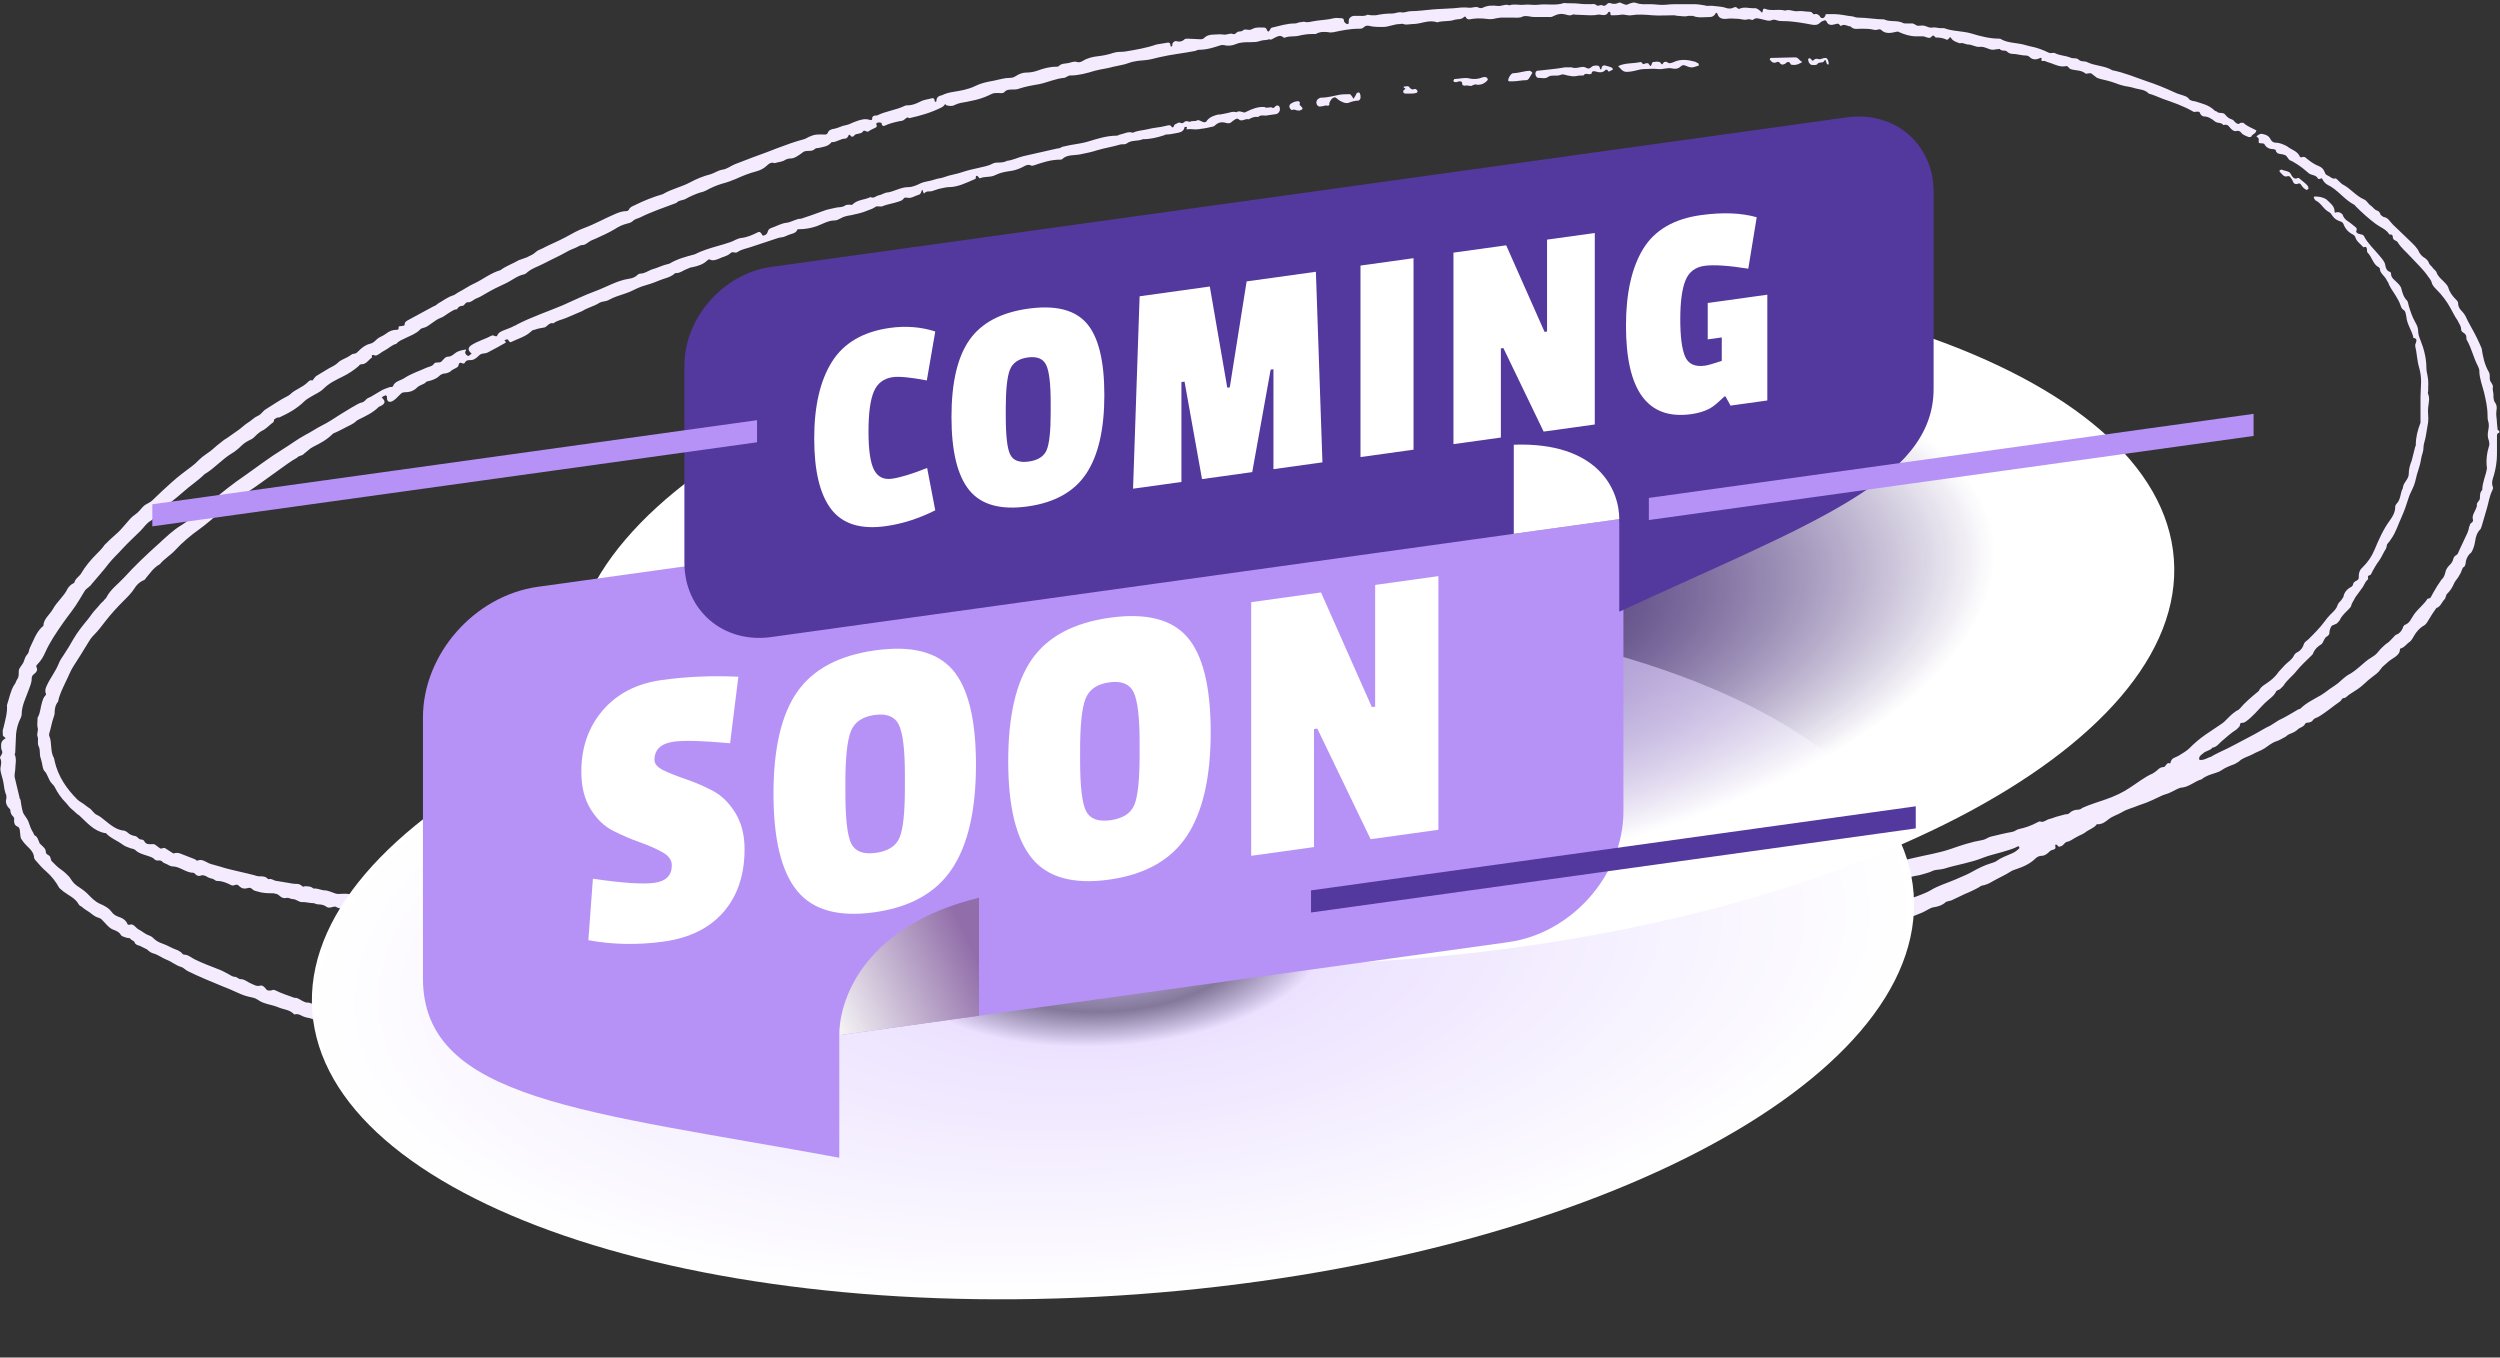 <svg width="558" height="303" viewBox="0 0 558 303" fill="none" xmlns="http://www.w3.org/2000/svg">
<rect x="0" y="0" width="558" height="303" fill="#333333" stroke="none"/>
<g clip-path="url(#clip0_4698_64725)">
<path d="M557.456 95.913C557.456 95.391 557.324 94.869 557.324 94.478C557.324 93.565 557.062 92.651 557.193 91.738C557.324 91.086 557.324 90.433 556.931 89.912C556.537 89.39 556.537 88.737 556.537 88.085C556.537 87.433 556.274 87.041 556.405 86.389C556.537 85.867 555.88 85.345 555.749 84.823C555.618 84.301 555.88 83.649 555.486 82.997C554.567 81.431 554.173 79.604 553.911 77.778L553.517 76.865C552.729 75.038 551.81 73.472 550.891 71.776C550.497 70.993 550.234 70.211 549.578 69.558C549.053 69.036 548.659 68.514 548.659 67.732C548.659 67.34 548.396 67.079 548.134 66.818C547.346 66.036 546.69 65.122 546.427 64.079C546.164 63.557 545.771 63.165 545.377 62.774C544.72 62.121 544.064 61.6 543.801 60.686C543.539 60.295 543.145 60.034 542.882 59.642C542.619 59.251 542.226 59.121 542.094 58.599C541.963 58.207 541.569 57.816 541.175 57.555C540.65 57.294 540.256 56.772 539.994 56.381C539.6 55.337 538.681 54.554 537.893 53.771L534.085 50.118C533.429 49.466 533.035 48.553 531.985 48.422C531.722 48.292 531.459 48.031 531.328 47.9C531.197 47.378 530.934 47.117 530.54 46.987C530.015 46.856 529.621 46.204 529.227 45.943C528.571 45.552 528.308 44.769 527.652 44.508C525.814 43.725 524.632 42.029 522.794 41.116C522.269 40.724 521.875 40.203 521.35 39.811C520.562 40.072 520.168 39.42 519.512 39.159C519.118 39.028 518.987 38.767 518.855 38.376C518.593 37.724 518.199 37.332 517.542 37.071C516.492 36.68 515.442 35.897 514.523 35.114C514.26 34.984 513.997 34.984 513.735 35.114C513.603 35.114 513.472 35.114 513.341 34.984C512.816 33.679 511.371 33.418 510.452 32.635C509.665 32.244 508.877 31.852 507.958 31.852C507.433 31.852 507.039 31.591 506.776 31.07C506.382 30.287 505.726 30.026 504.938 29.895C504.413 29.765 504.019 30.156 503.625 30.417L503.756 30.548C503.888 30.678 504.15 30.809 504.15 31.07C504.15 31.852 504.019 31.983 504.675 31.983C504.938 31.983 505.332 31.983 505.463 32.244C505.857 33.027 506.645 33.288 507.433 33.288C507.564 33.288 507.958 33.418 507.958 33.548C507.958 33.809 508.089 33.94 508.352 34.201C508.877 34.462 509.402 34.331 509.927 34.592C510.584 34.723 510.584 35.636 511.371 35.897C511.503 35.897 511.634 36.028 511.897 36.158C512.553 36.549 513.21 36.941 513.866 37.463L515.442 38.767C516.098 39.159 517.017 39.028 517.411 39.942H517.805C518.068 39.811 518.199 39.681 518.33 39.942C518.593 40.464 518.987 40.985 519.512 41.246C521.744 42.29 523.188 44.508 525.42 45.682C525.551 45.682 525.682 45.943 525.814 46.074C527.258 47.509 528.702 48.813 530.278 49.988C531.328 50.771 532.641 51.162 533.298 52.336H533.56C533.954 52.336 534.085 52.597 534.085 52.989C534.085 53.641 534.873 53.641 535.136 54.032C535.923 55.337 537.105 56.25 538.155 57.425C539.468 58.86 540.913 60.164 541.963 61.73C542.226 62.121 542.619 62.513 542.751 63.035C542.882 63.687 543.407 64.209 543.932 64.731C545.114 65.905 546.164 67.34 546.952 68.775C547.477 69.689 547.871 70.602 548.528 71.515C548.79 72.168 549.315 72.689 549.315 73.472C549.315 73.864 549.578 74.125 549.841 74.255C550.234 74.516 550.497 74.777 550.497 75.299C550.497 75.56 550.497 75.821 550.628 75.951C551.679 77.778 552.073 79.865 553.123 81.822C553.254 82.083 553.386 82.475 553.386 82.736C553.386 84.432 554.042 85.998 554.436 87.563C554.83 89.259 555.224 90.955 555.224 92.782C555.224 93.173 555.224 93.565 555.355 93.956C555.618 94.739 555.486 95.522 555.355 96.174C555.224 96.957 555.224 97.609 555.486 98.262C555.618 98.653 555.618 99.044 555.618 99.305C555.092 101.002 554.83 102.698 555.092 104.524C554.83 106.22 554.042 107.655 554.042 109.352C553.517 109.873 553.517 110.526 553.517 111.178C553.517 111.831 552.598 112.222 552.86 112.874C552.729 113.396 552.466 113.918 552.204 114.44C551.941 114.962 551.81 115.484 551.941 115.875C552.204 116.658 551.285 116.658 551.285 117.18C551.154 117.571 551.022 117.702 551.022 118.093C550.891 118.354 550.891 118.615 550.76 118.876C550.103 120.181 549.578 121.485 548.922 122.79C548.659 123.312 548.659 123.703 548.134 123.964C547.871 124.095 547.74 124.356 547.609 124.617C547.477 125.269 547.215 125.66 546.821 126.052C546.296 126.574 545.902 127.096 545.771 127.878C545.639 128.4 545.377 129.053 544.983 129.314L543.932 130.879L543.013 132.445C542.619 133.097 542.619 133.619 541.832 133.619C541.044 134.924 539.731 135.837 538.812 137.142C538.155 138.055 537.893 139.099 536.711 139.49C536.58 139.621 536.317 139.882 536.317 140.143C536.055 140.795 535.53 141.447 535.004 141.578C534.611 141.708 534.348 142.1 534.085 142.36C533.56 142.882 533.166 143.404 532.641 143.665C531.985 144.187 531.328 144.839 530.803 145.492C530.409 146.014 529.884 146.405 529.227 146.796C528.308 147.318 527.521 148.101 526.733 148.754C525.814 149.536 525.026 150.189 523.976 150.711C523.451 151.102 522.925 151.493 522.531 151.885C521.744 152.668 520.825 153.189 519.906 153.842C519.38 154.233 518.724 154.755 518.068 155.147C516.492 156.06 514.785 156.843 513.472 158.147C513.341 158.278 513.21 158.278 513.078 158.278C511.503 159.191 510.059 160.104 508.614 160.757L506.776 161.931C505.332 162.583 504.019 163.497 502.706 164.149L498.505 166.367C497.06 167.15 495.485 167.802 494.041 168.585C493.778 168.715 493.515 168.976 493.253 168.976C492.596 169.237 491.94 169.629 491.283 169.629C491.152 169.629 490.89 169.629 490.89 169.498C490.758 169.498 490.89 169.237 490.89 169.107C490.89 168.715 491.415 168.454 491.677 168.194C492.334 167.541 493.384 167.541 493.778 166.889C494.828 166.758 495.354 165.845 496.01 165.323C497.06 164.41 498.111 163.497 499.161 162.844L499.818 162.192C499.949 162.061 499.949 161.67 500.08 161.409C500.343 161.279 500.737 161.409 501.131 161.148C502.837 159.974 504.019 158.408 505.463 156.973C506.382 156.06 507.564 155.408 508.089 154.233C508.22 154.103 508.614 153.972 508.877 153.842L509.665 153.059C510.452 151.754 511.634 150.972 512.553 149.797C513.603 148.493 514.785 147.449 516.098 146.144C516.229 146.014 516.361 145.753 516.361 145.622C516.755 144.839 517.28 144.318 517.936 143.926C518.724 143.535 518.593 142.361 519.512 141.969L519.643 141.839C519.774 141.708 519.906 141.578 519.906 141.447C519.906 140.925 520.037 140.403 520.299 139.882C520.562 139.36 521.481 139.49 521.875 138.838L522.138 138.577C522.531 137.664 523.188 137.011 523.976 136.228C524.238 135.967 524.632 135.576 524.763 135.315C524.895 134.532 525.42 134.01 525.682 133.358L527.389 131.01L528.046 129.835C528.177 129.574 528.571 129.444 528.571 129.053C528.308 128.27 529.096 128.531 529.227 128.139L529.621 127.356C530.015 126.704 530.409 125.921 530.934 125.269C531.591 124.356 531.985 123.312 532.51 122.529C532.772 122.138 532.641 121.616 532.904 121.355C533.166 121.094 533.429 120.702 533.691 120.311C534.742 118.876 535.267 117.049 536.055 115.353C536.58 114.179 537.105 112.744 537.499 111.439C537.762 110.395 538.418 109.352 538.812 108.308C539.206 107.264 539.337 106.09 539.731 105.046C539.994 104.263 540.256 103.35 540.387 102.437C540.519 101.523 540.913 100.871 540.913 99.958C540.913 99.044 541.307 98.262 541.438 97.348C541.569 96.305 541.832 95.261 541.963 94.217C542.094 93.173 541.832 91.999 541.963 90.955C542.094 89.912 542.357 88.868 541.963 87.954C541.832 87.694 541.963 87.433 541.963 87.302C541.963 86.128 542.094 85.084 541.832 83.91C541.7 83.258 541.569 82.736 541.569 82.083C541.569 79.996 541.044 77.908 540.256 75.951C539.994 75.299 539.731 74.647 539.731 73.864C539.731 73.211 539.468 72.559 539.075 71.907C538.418 70.733 538.024 69.558 537.63 68.254C537.499 67.862 537.499 67.34 537.236 67.079C536.449 66.296 536.186 65.253 535.923 64.209C535.661 63.687 535.398 63.426 535.004 63.035C534.479 62.513 533.691 61.991 533.691 61.208C533.691 60.947 533.56 60.686 533.429 60.686C532.641 60.425 532.51 59.773 532.379 59.121C532.247 58.338 531.591 57.685 531.066 57.033C529.884 55.598 528.44 54.293 527.652 52.728C527.521 52.467 527.258 52.336 526.995 52.336C526.733 52.206 526.339 52.206 526.208 52.075C525.945 51.814 525.814 51.814 525.945 51.553C526.076 51.162 526.076 50.901 525.682 50.64C525.157 50.249 524.763 49.857 524.37 49.596C523.713 49.205 523.188 48.813 522.925 48.031C522.794 47.639 522.138 47.248 521.481 47.378C521.219 47.509 521.087 47.509 521.087 47.248C521.087 45.943 520.037 45.291 519.249 44.508C518.461 43.986 517.542 43.856 516.623 43.856C516.492 43.856 516.361 44.117 516.492 44.247C516.623 44.378 516.623 44.639 516.886 44.769C518.068 45.291 518.593 46.726 519.906 47.378C520.168 47.509 520.431 47.9 520.693 48.292C521.087 48.813 521.481 49.075 522.138 49.335C522.531 49.466 522.925 49.596 523.057 49.988C523.451 51.032 524.107 51.814 525.157 52.336C525.42 52.467 525.551 52.597 525.682 52.858C525.945 53.902 526.864 54.424 527.521 55.207C528.046 54.946 528.308 55.207 528.308 55.728C528.308 55.989 528.308 56.25 528.44 56.381C529.49 57.425 529.621 58.99 530.934 59.642C531.066 59.773 531.197 59.904 531.197 60.034C531.197 60.947 532.247 61.6 532.641 62.382C532.772 62.643 532.904 62.904 533.035 63.035C533.429 64.209 534.217 65.122 534.742 66.036C535.136 66.688 535.53 67.34 535.792 68.123C535.923 68.514 536.055 68.906 536.449 69.167C536.974 69.428 536.974 70.211 537.105 70.733C537.236 72.429 538.418 73.864 538.681 75.429C539.6 75.56 539.337 76.082 539.206 76.604C539.075 76.734 539.075 76.995 539.075 77.256C539.468 78.822 539.468 80.518 539.994 82.214C540.256 83.127 540.387 84.171 540.387 85.215C540.387 86.389 540.256 87.563 540.256 88.607V94.217V94.347C539.6 96.044 539.206 97.609 539.206 99.305C539.206 99.436 539.206 99.566 539.075 99.697L538.287 102.828C537.893 103.741 537.63 104.785 537.63 105.829C537.63 107.003 536.317 107.786 536.317 108.96C535.661 110.134 535.923 111.439 534.873 112.483C534.742 112.613 534.611 112.874 534.611 113.135C534.611 114.309 534.085 115.223 533.429 116.136C531.985 118.093 530.934 120.442 530.015 122.66C529.359 124.225 528.571 125.399 527.258 126.704C526.995 126.965 526.733 127.226 526.602 127.748C526.47 128.139 526.47 128.531 526.47 128.922C526.47 129.574 525.814 129.574 525.42 129.966C525.157 130.227 525.289 130.749 524.763 131.01C523.976 131.401 523.188 132.184 523.057 133.228L522.531 134.01C522.269 134.271 521.875 134.663 521.744 135.054C521.481 135.967 520.825 136.489 520.168 137.142C519.643 137.664 519.249 138.185 518.855 138.707C517.805 140.143 516.492 141.447 515.31 142.621C514.916 143.013 514.391 143.274 514.26 143.665C513.997 144.578 513.472 145.231 512.684 145.622C512.422 145.753 512.159 146.014 512.028 146.275C511.634 147.188 510.715 147.71 510.059 148.362L508.614 149.928C508.089 150.711 507.433 151.363 506.776 151.885C505.857 152.668 504.675 153.059 504.15 154.233C502.575 155.538 501.131 156.712 499.818 158.278C499.686 158.278 499.686 158.278 499.686 158.408C498.505 158.93 497.586 159.974 496.667 160.887C496.404 161.148 496.273 161.279 495.879 161.54L492.203 164.019C490.89 164.932 489.839 165.845 488.658 167.019C488.001 167.672 487.213 168.063 486.426 168.585C485.638 169.107 484.587 169.107 484.456 170.281L484.325 170.412C483.8 170.151 483.668 170.542 483.406 170.803C483.275 170.933 483.143 171.194 483.012 171.194C482.355 171.194 481.962 171.455 481.568 171.847C481.305 172.108 480.911 172.369 480.517 172.63C478.679 173.412 477.104 174.717 475.266 175.891C473.69 176.935 471.983 177.718 470.145 178.37C468.307 179.023 466.469 179.544 464.762 180.327C464.499 180.588 464.106 180.719 463.843 180.719C463.055 180.719 462.399 180.98 461.874 181.501C461.611 181.762 461.217 181.762 460.955 181.762L459.51 182.154C458.854 182.284 458.066 182.676 457.41 182.806C456.753 182.937 456.097 183.719 455.309 183.328C455.178 183.328 454.915 183.459 454.652 183.589C453.471 184.241 452.027 184.763 450.714 185.024C450.057 185.155 449.795 185.546 449.138 185.677C447.563 185.937 446.118 186.329 444.411 186.72C443.755 186.851 443.23 187.373 442.442 187.503C440.079 187.895 437.715 188.677 435.483 189.46C432.858 190.373 430.232 190.765 427.475 191.417C426.424 191.678 425.374 191.809 424.455 192.331C423.798 192.722 423.142 192.852 422.354 192.983C420.91 193.244 419.334 193.635 417.759 193.896C415.921 194.157 414.083 194.679 412.244 195.462C411.982 195.462 411.719 195.592 411.457 195.592C409.356 195.592 407.255 196.114 405.286 196.766C404.892 196.897 404.367 196.897 403.973 196.897C403.579 197.027 403.054 196.897 402.66 197.027C400.559 197.68 398.459 197.941 396.227 198.332C393.995 198.724 391.763 198.984 389.662 199.506C388.218 199.898 386.773 199.898 385.46 200.289C384.541 200.55 383.622 200.681 382.703 200.681C381.128 200.681 379.421 201.072 377.845 201.333C376.27 201.594 374.694 201.985 372.988 202.116C371.149 202.246 369.18 202.507 367.342 202.899C365.898 203.16 364.453 203.29 363.009 203.29C362.747 203.29 362.615 203.29 362.484 203.42C359.989 203.942 357.364 203.812 354.738 204.464C352.9 204.464 351.061 204.856 349.223 204.986C347.254 205.117 345.284 205.508 343.315 205.508H343.052C342.002 205.899 340.689 205.769 339.508 205.899C337.932 206.03 336.356 206.291 334.65 206.291H334.256C333.074 206.813 331.761 206.682 330.448 206.682C328.61 206.682 326.903 207.204 325.196 207.204H324.671C323.884 207.595 322.964 207.595 321.914 207.595C320.601 207.595 319.288 207.595 317.975 207.726C316.925 207.856 315.875 207.987 314.824 207.987C314.168 207.987 313.511 207.987 312.855 208.117C311.804 208.378 310.754 208.9 309.572 208.378H309.31C308.26 208.639 307.209 208.509 306.028 208.639C304.846 208.77 303.664 208.9 302.483 208.9C302.22 208.9 301.826 208.9 301.564 209.031C300.776 209.422 299.725 209.292 298.806 209.292C298.281 209.292 297.756 209.161 297.1 209.422C296.706 209.553 296.312 209.553 295.787 209.422C295.261 209.292 294.736 209.683 294.342 209.683H288.828C288.565 209.683 288.303 209.683 288.172 209.813C286.99 210.074 285.677 210.205 284.495 210.074C283.314 209.944 282.132 210.335 280.95 210.205C279.506 210.074 278.062 210.335 276.486 210.335C274.648 210.335 272.679 210.857 270.841 210.596C269.922 210.466 269.003 210.466 268.215 210.596C266.639 210.857 264.932 210.727 263.357 210.988C262.438 211.118 261.388 210.857 260.468 211.249C260.337 211.379 260.075 211.379 260.075 211.249C259.156 210.727 258.236 211.379 257.317 211.118C256.792 210.988 256.136 210.988 255.611 211.118C254.298 211.51 252.985 211.249 251.672 211.379C250.621 211.51 249.571 211.249 248.652 211.64H247.996C246.683 211.379 245.107 210.988 243.794 211.64C243.532 211.771 243.269 211.771 243.006 211.64C242.087 211.249 241.3 211.249 240.512 211.51C239.593 211.771 238.805 211.379 238.017 211.64C237.361 211.901 236.967 211.379 236.573 211.51C234.997 212.031 233.553 211.64 232.109 211.771C230.271 211.901 228.433 211.51 226.595 211.901C226.463 212.031 226.201 212.031 226.201 211.901C225.15 211.51 224.1 211.64 223.05 211.771C219.899 212.162 216.616 212.031 213.465 211.51C212.677 211.379 212.021 211.51 211.233 211.901C211.102 212.031 210.839 212.162 210.708 212.031C210.052 211.379 209.001 211.901 208.213 211.64C207.163 211.249 206.113 211.379 205.062 211.51H202.305C202.043 211.51 201.649 211.379 201.255 211.379C199.548 211.379 197.71 211.249 196.003 211.249C195.084 211.249 194.165 211.51 193.246 211.118C193.115 210.988 192.852 211.118 192.721 211.118C192.327 211.118 192.064 211.379 191.67 211.249C190.883 210.988 189.964 210.988 189.176 210.988C187.338 210.988 185.5 210.857 183.661 210.596C182.874 210.466 182.086 210.466 181.298 210.727C180.642 210.988 179.985 210.988 179.46 210.857C178.278 210.596 177.097 210.205 175.915 210.466C175.653 210.596 175.39 210.466 174.996 210.335C174.733 210.335 174.34 210.205 173.946 210.205C171.451 210.205 168.957 210.205 166.331 209.683C165.674 210.074 164.886 209.683 164.099 209.813C163.311 209.944 162.523 209.683 161.735 209.683C161.341 209.553 160.816 209.422 160.291 209.553C159.766 209.683 159.372 209.683 158.847 209.553C158.059 209.161 157.271 209.292 156.484 209.161C155.958 209.031 155.433 209.161 154.908 209.031C153.989 208.77 152.939 208.9 152.151 208.9H150.838C149.788 208.9 148.737 208.77 147.687 208.509C147.162 208.378 146.637 208.509 145.98 208.509C145.192 208.509 144.405 208.378 143.485 208.248L140.86 207.987C140.334 207.987 139.809 207.987 139.284 207.856C138.234 207.595 137.052 207.595 136.002 207.465C135.083 207.335 134.164 207.726 133.376 207.465C131.8 206.943 130.093 206.943 128.387 206.682C126.942 206.421 125.498 206.682 124.054 206.291C122.61 205.899 121.034 206.03 119.59 205.769C118.933 205.769 118.277 205.508 117.489 205.769C117.095 205.899 116.701 205.769 116.308 205.638C114.207 204.986 112.106 204.595 109.874 204.595C109.349 204.595 108.955 204.203 108.43 204.334C107.905 204.464 107.511 204.464 106.986 204.334C105.804 204.073 104.622 203.681 103.441 203.681H102.522C101.209 203.029 99.633 203.42 98.189 202.899C97.533 202.638 96.876 202.768 96.22 202.768C95.694 202.768 95.169 202.768 94.644 202.638C93.725 202.377 92.806 202.116 91.887 201.985C90.968 201.855 89.918 201.463 88.998 201.594L88.079 201.463C86.766 201.333 85.454 200.942 84.141 200.811C82.959 200.681 81.909 200.42 80.858 200.159C79.283 199.767 77.838 199.376 76.263 199.506C74.95 199.637 74.819 199.376 73.637 198.984C73.243 198.854 72.849 198.724 72.455 198.724C71.668 198.724 70.88 198.202 69.961 198.332C69.436 197.81 68.648 197.81 67.991 197.81C67.729 197.941 67.597 197.941 67.466 197.81C67.072 197.419 66.678 197.288 66.285 197.288C65.497 197.288 64.84 197.158 64.184 197.027L61.821 196.636C61.164 196.636 60.639 195.984 59.851 196.245C59.326 195.592 58.669 195.592 57.882 195.592C57.488 195.592 57.094 195.462 56.7 195.331L55.125 194.94C53.024 194.418 50.923 194.027 48.954 193.374C48.166 193.113 47.378 192.983 46.722 192.722C45.803 192.33 45.146 191.678 44.096 192.07C43.965 192.2 43.702 191.939 43.571 191.809L40.551 190.634C40.026 190.373 39.369 190.243 38.713 190.504L36.875 189.33C36.481 189.069 36.087 189.591 35.693 189.33L34.643 188.547C34.511 188.416 34.249 188.416 34.117 188.416C33.199 188.416 32.542 188.547 32.148 187.634C32.017 187.503 31.754 187.373 31.492 187.373C30.835 187.373 30.704 186.59 30.047 186.59C29.522 186.459 28.997 186.329 28.472 185.807C28.341 185.677 28.078 185.546 27.815 185.416C25.977 185.285 24.664 184.111 23.351 183.067C22.826 182.676 22.301 182.154 21.645 181.893C20.988 181.632 20.594 180.849 20.069 180.458C19.413 180.066 18.887 179.544 18.231 179.153C17.837 178.892 17.575 178.762 17.312 178.501C14.817 176.022 12.979 173.282 12.191 169.89C12.191 169.629 12.06 169.368 12.06 169.237C11.141 167.672 11.666 165.845 11.01 164.279C10.879 164.149 11.01 163.888 11.01 163.627C11.404 162.453 11.535 161.279 11.929 160.235C12.06 159.843 12.191 159.452 12.191 159.191C12.191 158.278 12.323 157.365 12.979 156.582C13.242 155.016 14.03 153.581 14.686 152.146C15.342 150.841 15.736 149.667 16.524 148.493C17.575 146.927 18.494 145.361 19.544 143.665C19.938 143.013 20.332 142.361 20.857 141.839C21.907 140.795 22.695 139.751 23.483 138.707C24.796 137.011 26.24 135.446 27.684 134.01C28.603 133.097 29.391 132.314 30.047 131.271C30.441 130.618 31.098 129.966 31.886 129.574C32.148 129.574 32.411 129.313 32.542 129.053C33.461 128.009 34.249 126.704 35.693 125.921C36.612 124.747 38.056 123.964 39.107 122.79C40.682 121.094 42.52 119.528 44.358 118.224C45.278 117.571 46.065 116.919 46.853 116.267C48.56 114.831 50.135 113.396 51.974 112.091C54.074 110.526 56.306 109.221 58.407 107.655L62.215 104.916C63.527 104.002 64.84 102.959 66.285 102.176C66.678 101.654 67.466 101.784 67.86 101.262L69.304 100.088L69.961 99.697C71.536 98.914 72.981 98.131 74.293 96.826C74.425 96.696 74.687 96.566 74.819 96.566C75.606 96.174 76.263 95.913 76.919 95.522C77.838 95 78.757 94.739 79.545 93.956C79.677 93.826 79.939 93.695 80.202 93.565C81.777 92.782 83.222 92.13 84.534 90.825C84.666 90.694 84.928 90.694 85.06 90.564C85.847 90.172 86.11 89.651 85.454 88.998C85.322 88.868 85.322 88.737 85.191 88.737C85.454 88.476 85.716 88.346 86.11 88.216L86.373 88.476V88.868C86.373 89.52 86.766 89.781 87.292 89.651C88.079 89.39 88.605 88.737 89.13 88.216C89.524 87.824 89.786 87.563 90.18 87.563C91.362 87.563 92.281 87.302 93.069 86.519C93.725 85.867 94.513 85.867 95.038 85.345C95.169 85.084 95.694 85.084 96.088 84.954C96.876 84.693 97.533 84.432 98.058 83.91C98.32 83.649 98.583 83.519 98.977 83.388C99.502 83.388 99.896 83.258 100.421 82.997C100.815 82.605 101.34 82.344 101.865 82.083C102.128 81.953 102.39 81.692 102.39 81.301C102.522 80.909 102.784 80.909 103.047 81.04C103.31 81.17 103.572 81.17 103.703 81.04C103.835 80.648 104.229 80.387 104.622 80.387C105.148 80.387 105.541 80.387 105.935 80.126C106.461 79.865 106.854 79.344 107.248 79.083C107.773 78.822 108.299 78.952 108.824 78.691C110.268 77.908 111.581 77.256 112.894 76.473C112.894 76.343 112.763 76.212 112.763 76.082C112.631 75.951 112.5 76.212 112.631 75.951C112.631 75.951 112.763 75.821 112.894 75.821C113.157 75.69 113.419 75.69 113.55 76.082C113.682 76.212 113.813 76.473 114.076 76.343C115.651 75.56 117.358 75.168 118.671 73.864C118.802 73.733 119.065 73.603 119.327 73.603C119.984 73.342 120.772 73.211 121.559 73.081C122.216 72.82 122.61 71.907 123.529 72.168C124.317 71.515 125.367 71.385 126.286 70.993L129.962 69.428C131.144 68.645 132.588 68.384 133.77 67.601C134.426 67.21 135.214 67.34 135.87 66.949C137.052 66.296 138.365 65.905 139.547 65.514C140.86 65.122 142.041 64.34 143.223 63.948C144.536 63.557 145.849 63.165 147.03 62.643C148.212 62.121 149.525 61.991 150.575 61.078C150.575 60.947 150.838 60.947 150.969 60.947C151.888 60.947 152.545 60.295 153.333 60.034C153.726 59.904 154.12 59.642 154.514 59.642C155.827 59.382 157.009 58.99 157.928 58.077C158.059 57.946 158.322 57.816 158.453 57.946C158.978 58.207 159.503 58.077 159.897 57.946C160.422 57.816 161.079 57.425 161.604 57.294C161.998 57.164 162.654 56.903 163.048 56.511C163.573 55.989 164.099 56.642 164.624 56.25C165.543 55.598 166.725 55.468 167.775 55.076L173.683 53.119C174.077 52.989 174.602 52.989 174.996 52.858C175.653 52.597 176.178 52.336 176.703 52.206C177.097 52.075 177.622 51.945 177.885 51.423C177.885 51.162 178.147 51.162 178.41 51.162C179.723 51.162 181.036 50.901 182.217 50.51C183.661 49.988 184.843 49.205 186.287 49.205C186.813 49.205 187.206 48.944 187.732 48.683C188.388 48.292 189.176 48.161 189.964 48.031C191.145 47.77 192.458 47.509 193.64 46.987C194.296 46.726 194.821 46.596 195.347 46.204C195.872 45.813 196.528 46.335 197.185 45.943C198.235 45.552 199.285 45.421 200.467 45.03C200.861 44.899 201.386 44.769 201.649 44.378C201.911 43.986 202.174 44.117 202.437 44.117C203.356 44.378 204.143 43.725 205.062 43.464C205.588 43.334 205.588 42.812 205.719 42.551C205.85 42.29 205.85 42.42 205.981 42.551C205.981 42.681 205.981 42.812 206.113 42.942C206.113 43.203 206.244 43.203 206.375 43.073C206.901 42.551 207.426 42.812 207.951 42.681C208.476 42.551 209.001 42.29 209.526 42.16C210.314 42.029 211.102 41.768 211.758 41.768C213.859 41.768 215.829 40.724 217.667 39.942C217.798 39.942 217.798 39.681 217.798 39.55C217.798 39.159 218.061 39.159 218.323 39.42C218.454 39.55 218.586 39.811 218.717 39.811C219.767 39.289 221.08 39.681 222.262 39.028C223.05 38.637 224.1 38.376 225.019 38.245C226.201 38.115 227.12 37.854 228.17 37.332C228.695 37.071 229.352 36.549 230.14 36.941C230.271 37.071 230.533 36.941 230.665 36.941C232.634 36.288 234.472 35.636 236.573 35.636C236.704 35.636 236.967 35.636 237.098 35.506C238.148 34.462 239.724 34.723 241.037 34.462C242.35 34.201 243.663 33.94 244.844 33.548C246.551 33.027 248.389 32.766 250.096 32.244C250.49 32.113 251.015 32.374 251.541 31.983C252.591 31.2 253.904 31.591 255.085 31.07C256.792 31.07 258.368 30.678 259.943 30.156C260.075 30.026 260.206 30.026 260.337 30.026C261.256 30.026 262.044 29.765 262.963 29.634C263.751 29.504 264.276 29.113 264.407 28.33H264.801C264.801 28.33 264.932 28.33 264.932 28.46C264.801 28.721 264.801 28.982 265.064 28.852C265.852 28.721 266.639 28.982 267.427 28.852C268.346 28.721 269.396 28.591 270.316 28.33C270.578 28.33 270.972 28.199 271.103 28.069C271.891 27.286 272.679 27.155 273.598 27.416C273.992 27.547 274.254 27.547 274.648 27.416C274.911 27.155 275.305 26.895 275.699 26.634C275.961 26.503 276.224 26.373 276.486 26.634C277.143 27.286 277.931 26.373 278.718 26.634C279.375 26.242 280.031 25.981 280.819 26.112C281.476 25.459 282.263 25.981 283.051 25.72L284.889 25.459C285.283 25.329 285.677 24.938 285.677 24.416C285.677 24.155 285.677 23.894 285.414 23.633C285.152 23.502 284.889 23.502 284.627 23.763C284.495 23.894 284.233 24.285 283.97 24.024C283.445 23.763 282.788 24.285 282.263 23.894C280.819 23.763 279.506 24.285 278.193 24.938C277.931 25.068 277.668 25.198 277.537 25.068C277.012 24.938 276.486 24.677 275.961 25.068C275.305 24.807 274.648 25.068 274.123 25.198C273.335 25.329 272.548 25.59 271.76 25.59C270.841 25.851 270.053 26.112 269.396 26.895C269.265 27.286 268.74 27.416 268.346 27.155C267.952 27.025 267.427 26.634 267.164 26.895C266.639 27.155 266.114 26.895 265.72 27.155C265.326 27.286 264.801 26.764 264.276 27.286C263.751 27.808 263.357 27.155 262.963 27.416L262.175 27.808C262.044 27.938 262.044 28.199 261.913 28.33C261.781 28.46 261.519 28.46 261.519 28.33C261.256 27.808 260.862 27.938 260.337 28.069C258.893 28.46 257.58 28.46 256.136 28.852C255.085 29.113 253.904 29.113 252.853 29.634C251.803 29.243 250.884 29.895 249.965 30.026C249.702 30.156 249.44 30.287 249.177 30.287C247.077 30.287 244.976 30.939 242.875 31.591C241.562 31.983 240.381 32.113 238.936 32.374L237.098 32.766C236.704 33.027 236.31 33.157 235.917 33.157C233.422 33.679 230.927 34.331 228.433 34.853C227.251 35.114 226.069 35.767 224.757 35.897C224.1 36.288 223.181 36.288 222.525 36.288C222.131 36.288 221.737 36.419 221.474 36.549C220.555 37.071 219.505 37.202 218.454 37.463C217.273 37.724 216.091 37.984 214.909 38.376C213.465 38.898 212.021 39.028 210.708 39.55C210.052 39.811 209.264 39.811 208.607 40.072C207.557 40.464 206.375 40.464 205.325 40.985C204.537 41.377 203.618 41.768 202.699 41.768C201.124 41.768 199.679 42.681 198.235 42.942C197.447 42.942 196.922 43.464 196.134 43.595C195.478 43.725 195.084 44.378 194.296 43.986C192.983 44.639 191.408 44.508 190.226 45.682C190.095 45.813 189.832 45.682 189.701 45.682C189.307 45.682 188.782 45.682 188.519 45.943C187.863 46.335 187.206 46.204 186.681 46.335C185.631 46.596 184.581 46.726 183.661 47.117C181.955 47.77 180.379 48.292 178.804 48.813C177.622 48.813 176.703 49.596 175.521 49.727C174.34 49.857 173.289 50.51 172.108 50.901C171.714 51.032 171.451 51.292 171.32 51.814C171.189 52.336 170.795 52.467 170.401 52.597C170.007 52.597 170.138 52.206 169.876 52.075C169.744 51.814 169.482 51.684 169.219 51.814C167.906 52.467 166.725 52.989 165.412 53.119C164.493 53.249 163.836 53.771 163.048 54.032C161.21 54.685 159.372 55.076 157.534 55.728C156.746 55.989 155.827 56.381 155.039 56.772C153.07 57.294 151.101 57.816 149.394 58.86L148.869 58.99C147.818 59.251 146.768 59.773 145.849 60.034C144.798 60.295 144.011 61.078 142.829 61.078C142.698 61.078 142.435 61.208 142.304 61.339C141.647 61.991 140.991 62.121 140.203 62.252C137.709 62.643 135.345 64.079 132.851 64.992C130.356 65.905 127.993 67.079 125.629 68.123C122.216 69.558 118.671 70.733 115.389 72.429C115.257 72.559 114.995 72.689 114.863 72.689C114.207 73.081 113.419 73.342 112.763 73.603C112.106 73.864 111.187 74.125 110.925 75.038H110.531C110.268 74.907 110.006 74.777 109.743 74.907C108.299 75.69 106.723 76.082 105.279 76.995C104.491 77.517 104.36 78.039 105.016 78.691L105.279 78.952C105.016 79.083 104.885 79.213 104.754 79.344C104.491 79.604 104.36 79.344 104.097 79.213C103.835 78.952 103.703 78.561 103.966 78.3C104.097 78.039 103.966 77.908 103.835 78.039C103.047 78.169 102.259 78.3 101.603 78.822C101.077 79.213 100.684 79.605 100.027 79.605C99.371 79.605 98.977 80.257 98.583 80.648C98.058 81.17 97.27 80.648 96.876 81.17C96.482 81.822 95.694 81.822 95.169 82.083C93.462 82.866 91.756 83.388 90.18 84.432C89.392 84.954 88.079 85.084 87.686 86.258C87.554 86.389 87.292 86.389 87.029 86.389C86.241 86.65 85.454 86.911 84.666 87.433L82.696 88.607C82.302 88.737 81.777 88.998 81.515 89.39L80.99 89.781C80.07 89.912 79.283 90.564 78.495 90.955L76.132 92.391C74.687 93.304 73.374 94.217 71.799 95C70.486 95.652 69.436 96.435 68.123 97.087C66.416 98.001 64.709 99.305 63.002 100.349C60.245 102.045 57.488 104.133 54.731 106.09C53.418 107.003 52.105 107.916 50.792 108.96C48.822 110.526 46.984 112.091 44.884 113.527C43.965 114.179 43.177 114.962 42.258 115.875C41.733 116.397 41.207 116.788 40.551 117.18C38.581 118.354 37.006 119.92 35.431 121.355C32.805 123.703 30.179 126.182 27.684 128.922C26.371 130.357 24.664 131.531 23.745 133.358C23.614 133.619 23.22 133.88 23.089 134.141C22.432 134.663 22.038 135.315 21.513 135.837C20.726 136.62 20.2 137.533 19.544 138.316C18.362 139.751 17.312 141.056 16.393 142.621C15.736 143.796 14.949 145.1 14.161 146.275C13.767 146.796 13.373 147.449 13.111 148.101C12.454 149.797 11.272 151.232 10.485 152.929C10.222 153.45 9.959 154.103 10.222 154.755C10.353 155.016 10.222 155.147 10.091 155.277C9.697 155.668 9.566 156.19 9.434 156.582C9.04 157.756 9.04 158.93 8.515 159.974C8.384 160.104 8.384 160.235 8.384 160.365C8.384 161.018 8.253 161.801 8.384 162.322C8.646 163.105 8.121 163.758 8.384 164.41C8.646 165.062 8.253 165.845 8.646 166.628C9.04 167.411 8.778 168.324 9.04 169.107C9.303 169.89 9.434 170.672 9.566 171.325C9.697 171.586 9.697 171.847 9.828 171.977C10.747 172.89 10.747 174.065 11.666 174.978C11.929 175.239 12.06 175.369 12.191 175.63C12.848 176.935 13.636 178.109 14.686 179.153C15.08 179.544 15.474 180.197 15.999 180.588C16.655 181.11 17.049 181.632 17.706 182.023C19.413 183.589 20.857 185.416 23.351 185.937H23.614C24.664 187.112 26.24 187.634 27.422 188.547C27.947 188.938 28.472 189.069 29.128 189.33C29.522 189.46 29.916 189.46 30.179 189.721C30.704 190.243 31.36 190.504 32.148 190.765C32.805 191.026 33.724 191.156 34.38 191.678C34.511 191.939 34.905 192.07 35.168 192.07C35.562 192.07 35.956 191.939 36.349 192.461C36.743 192.722 37.269 192.852 37.663 193.113C37.925 193.244 38.188 193.374 38.45 193.374C40.157 193.374 41.47 194.809 43.177 194.809C43.308 194.809 43.571 195.07 43.833 195.331C44.096 195.462 44.49 195.592 44.752 195.462C45.278 195.201 45.671 195.462 46.065 195.592C46.328 195.853 46.853 195.984 47.247 196.114C47.772 196.114 47.903 196.636 48.56 196.636C49.61 196.636 50.529 197.027 51.58 197.549C51.842 197.68 52.105 197.68 52.367 197.549C52.761 197.419 53.024 197.419 53.286 197.68C53.943 198.332 54.468 198.463 55.387 198.202C55.781 198.071 56.044 198.202 56.306 198.463C56.7 198.854 57.094 198.854 57.488 198.984C58.669 199.376 59.851 199.376 61.033 199.376C61.558 199.506 61.952 199.506 62.346 199.898C62.871 200.42 63.396 200.55 63.921 200.42C64.447 200.289 64.84 200.681 65.365 200.681C66.153 200.681 66.81 201.463 67.466 201.333C68.385 201.333 69.173 201.594 70.092 201.594C70.355 201.724 70.749 201.855 71.011 201.855C71.668 201.855 72.324 201.985 72.849 202.377C73.506 202.899 74.293 202.246 74.95 202.377C75.213 202.507 75.344 202.638 75.475 202.638C76.132 202.899 76.788 202.768 77.313 203.16C77.97 203.681 78.757 203.16 79.414 203.551C79.808 203.681 80.202 203.29 80.596 203.42C81.121 203.551 81.515 203.942 82.04 203.942C82.171 203.942 82.302 204.073 82.434 204.073C84.403 204.073 86.373 204.986 88.342 204.986C88.736 204.986 89.13 205.117 89.524 205.247C90.18 205.638 90.705 205.638 91.362 205.377C91.887 205.117 92.543 205.378 93.2 205.638C93.988 205.899 94.907 206.16 95.694 206.16C96.088 206.16 96.614 206.16 97.007 206.03C97.533 206.03 97.664 206.552 98.058 206.552C98.583 206.552 99.108 206.682 99.502 206.682C100.027 206.682 100.421 206.682 100.815 206.813C101.865 207.204 103.047 207.204 104.097 207.335L107.642 207.726C108.43 207.856 109.086 207.726 109.743 207.987C110.399 208.248 111.187 207.726 111.844 208.378C113.157 208.509 114.469 208.77 115.782 208.77C116.57 208.9 117.489 209.292 118.277 209.031C118.933 209.422 119.853 209.161 120.509 209.422C121.297 209.683 122.085 210.074 123.004 209.683C123.266 209.683 123.529 209.683 123.791 209.813C124.579 210.205 125.367 210.205 126.155 210.074C126.942 209.944 127.73 210.335 128.518 210.205C129.174 209.944 129.831 210.205 130.619 210.335C131.275 210.596 132.194 210.988 132.982 210.466C133.245 210.466 133.638 210.466 133.901 210.596C135.477 211.379 137.446 211.379 139.284 211.379C139.678 211.379 140.072 211.51 140.597 211.51C140.728 211.51 140.991 211.64 141.122 211.379C141.516 210.988 141.91 211.118 142.304 211.249C142.698 211.51 143.092 211.51 143.485 211.771C144.273 212.292 145.455 211.901 146.505 212.031C148.081 212.292 149.656 212.031 151.232 212.553C151.626 212.684 152.151 212.553 152.676 212.553C152.939 212.553 153.07 212.423 153.333 212.423C155.171 212.423 157.009 212.945 158.978 212.945C159.766 212.814 160.554 213.075 161.341 213.075C162.129 213.075 162.917 213.597 163.836 213.075L164.361 213.206C164.886 213.336 165.28 213.467 165.674 213.467C167.118 213.467 168.563 213.728 170.138 213.728C170.795 213.728 171.451 213.858 172.108 213.597C172.37 213.467 172.633 213.467 172.764 213.467C173.552 213.728 174.471 213.989 175.259 213.728C176.572 213.989 178.016 213.858 179.329 213.858C179.723 213.858 180.117 213.858 180.379 213.988C181.692 214.641 183.268 214.38 184.843 214.38C185.237 214.38 185.631 214.249 186.025 214.38C187.994 215.032 189.832 214.641 191.802 214.641C192.589 214.641 193.246 214.38 194.034 214.641C194.821 214.902 195.478 214.641 196.266 214.771C196.922 214.902 197.71 214.771 198.498 215.032C199.285 215.293 200.073 214.771 200.73 214.771C201.649 214.771 202.437 215.032 203.356 215.032C203.487 215.032 203.618 214.902 203.749 214.902C204.012 214.902 204.275 214.771 204.537 214.902C205.194 215.293 205.85 214.641 206.375 214.902C207.163 215.293 207.82 215.163 208.476 215.163C210.052 215.163 211.496 215.293 212.94 215.293C214.516 215.293 216.091 215.032 217.667 215.032C218.061 215.032 218.454 215.032 218.848 215.163C219.505 215.424 220.03 215.554 220.686 214.902C220.686 214.902 220.949 214.902 220.949 215.032C221.212 215.163 221.474 215.424 221.737 215.424C222.525 215.424 223.444 215.293 224.231 215.293C225.019 215.293 225.938 215.424 226.726 215.554H229.352C230.271 215.424 231.059 215.293 231.978 215.424C232.24 215.554 232.372 215.293 232.634 215.293C233.291 215.554 233.947 214.902 234.735 215.163C235.917 215.554 237.229 215.293 238.411 215.293C239.461 215.293 240.381 215.163 241.3 214.902C241.693 214.771 242.087 214.641 242.35 214.771C243.138 215.163 243.925 215.293 244.844 214.902C246.945 215.424 248.915 215.032 251.015 215.032C251.541 214.902 252.197 214.51 252.853 214.771C253.51 215.032 254.035 214.641 254.692 214.771C255.479 214.902 256.136 215.032 256.792 215.032C257.449 215.032 258.236 214.771 258.893 214.771H264.276C265.458 214.771 266.639 214.771 267.821 214.641C269.003 214.51 270.184 214.641 271.235 214.641C272.416 214.641 273.598 214.249 274.78 214.249C276.618 214.249 278.456 214.119 280.294 213.858C281.082 213.728 281.738 213.728 282.526 213.728C283.708 213.728 284.889 213.988 285.94 213.597C286.333 213.467 286.596 213.467 286.99 213.597C287.121 213.728 287.384 213.728 287.515 213.728C288.172 213.728 288.697 213.336 289.222 213.206C289.747 213.075 290.272 213.467 290.929 213.467C291.848 213.467 292.767 213.597 293.686 213.336C294.999 212.945 296.443 213.075 297.887 213.075C299.069 213.075 300.251 212.945 301.432 212.684C301.957 212.553 302.614 212.553 303.139 212.553C304.452 212.553 305.765 212.814 306.947 212.292C307.209 212.162 307.603 212.162 307.866 212.292C308.653 212.684 309.441 212.162 310.36 212.162C311.148 212.162 312.067 212.162 312.855 212.031C313.643 211.901 314.299 211.771 314.956 211.771C315.743 211.771 316.4 211.771 317.056 211.51C317.844 211.249 318.5 211.51 319.157 211.51C320.864 211.51 322.571 211.249 324.277 211.249C324.409 211.249 324.54 211.249 324.671 211.118C325.59 210.727 326.641 210.988 327.56 210.857C328.479 210.727 329.398 210.857 330.317 210.727C331.105 210.596 331.63 210.335 332.418 210.335C333.074 210.335 333.862 210.205 334.518 210.205C336.75 210.205 339.114 209.944 341.346 209.683C343.184 209.422 345.153 209.161 346.991 209.031L350.799 208.639C352.768 208.378 354.738 208.248 356.707 207.987C357.889 207.856 359.07 207.856 360.121 207.595C361.04 207.335 361.959 207.335 362.878 207.204C363.403 207.465 363.928 207.074 364.453 207.074C365.11 207.074 365.766 206.813 366.423 206.813C367.998 206.552 369.574 206.16 371.281 206.16C372.068 206.291 372.856 206.291 373.513 205.899C374.563 205.247 375.876 205.377 377.058 205.377C377.583 205.377 378.108 205.247 378.633 205.117C380.077 204.725 381.653 204.464 383.097 204.464C383.754 204.464 384.41 204.464 385.067 204.203C386.38 203.942 387.824 203.812 389.268 203.551C390.187 203.42 391.237 203.29 392.156 203.029C393.338 202.638 394.651 202.246 395.833 202.246C396.752 202.246 397.671 201.985 398.59 201.855C399.509 201.724 400.559 201.202 401.61 201.072C405.023 200.681 408.174 199.637 411.457 199.245C412.507 199.115 413.557 198.724 414.608 198.593C415.396 198.463 416.052 198.202 416.708 197.81C417.102 197.549 417.234 197.419 417.628 197.549C418.021 197.68 418.415 197.549 418.678 197.549C420.516 197.027 422.485 196.506 424.324 196.245C425.111 196.114 425.768 195.984 426.555 195.723C427.343 195.462 428.131 195.462 428.919 195.201C429.707 194.94 430.494 194.809 431.282 194.418C432.07 194.027 433.12 194.157 433.908 193.896C436.796 192.983 439.816 192.591 442.705 191.417C444.018 190.895 445.331 190.634 446.643 190.243C447.825 189.852 449.138 189.591 450.32 188.938C450.451 188.808 450.582 188.938 450.714 189.069V189.33C450.188 189.852 449.663 190.243 449.007 190.504C447.825 191.026 446.643 191.417 445.593 192.2C445.199 192.461 444.674 192.591 444.28 192.722C442.967 193.113 441.654 193.766 440.473 194.418C439.16 195.201 437.715 195.723 436.271 196.375C434.433 197.158 432.595 197.68 430.888 198.724C430.232 199.115 429.575 199.376 428.919 199.637C427.343 200.289 425.899 200.681 424.324 201.333C423.273 201.724 422.223 202.377 421.041 202.768C419.334 203.681 417.365 204.334 415.527 204.986C414.083 205.508 412.507 206.291 410.932 206.813L406.599 208.378C405.942 208.639 405.548 209.161 404.892 209.161C403.842 209.161 403.054 209.813 402.135 210.205C401.61 210.466 401.216 210.596 400.691 210.596C398.196 210.988 396.095 212.292 393.601 212.814C392.682 213.597 391.237 213.336 390.318 214.119C389.268 214.119 388.349 214.641 387.43 214.902C386.511 215.163 385.46 215.163 384.673 215.946H384.016C383.622 216.076 383.228 216.076 382.835 216.206C381.653 216.859 380.34 216.989 379.158 217.381C377.714 217.903 376.401 218.164 374.957 218.816C374.694 218.946 374.432 218.946 374.169 218.946C372.2 219.599 370.23 219.86 368.392 220.642C368.13 220.642 367.867 220.642 367.604 220.773C366.554 221.034 365.372 221.295 364.322 221.686C363.009 222.208 361.696 222.469 360.383 222.73C357.495 223.252 354.606 223.904 351.718 224.818C350.405 225.209 349.092 225.6 347.779 225.731L344.891 226.253C343.84 226.383 342.921 226.905 341.74 226.905C341.083 226.905 340.295 227.296 339.508 227.427C337.276 227.818 334.781 227.949 332.68 228.993C332.418 229.123 332.155 229.123 331.892 229.123L329.135 229.514C327.428 229.775 325.722 230.558 323.884 230.558C323.621 230.558 323.358 230.689 323.096 230.819C322.571 231.08 321.783 231.211 321.126 231.211C319.813 231.211 318.369 231.863 317.056 231.863C316.925 231.863 316.794 231.993 316.662 231.993C315.481 231.993 314.299 232.254 313.117 232.515L309.441 233.298C307.866 233.689 306.421 233.95 304.846 233.95C304.583 233.95 304.189 233.95 303.796 234.081C302.22 234.603 300.644 234.733 298.938 234.733L296.968 235.125C295.393 235.386 293.948 235.777 292.373 235.777C290.929 235.777 289.484 236.299 288.172 236.299C287.909 236.299 287.515 236.429 287.252 236.56C286.596 236.821 285.808 236.821 285.02 236.821C283.97 236.821 283.051 236.821 282.001 237.082C281.738 237.212 281.344 237.212 280.95 237.212C279.9 237.212 278.718 237.212 277.668 237.734C276.749 237.604 275.83 238.256 274.911 237.865C274.78 237.734 274.517 237.865 274.254 237.865C272.81 238.256 271.235 237.995 269.659 238.517C268.871 238.778 267.952 238.517 267.164 238.647C266.245 238.778 265.326 238.778 264.407 238.908C263.488 239.039 262.438 239.039 261.519 239.039C260.994 239.039 260.6 239.039 260.206 239.169C259.418 239.43 258.63 239.43 257.843 239.43C256.792 239.43 255.873 239.822 254.823 239.561C253.904 239.952 252.985 239.691 252.066 239.822C251.147 239.952 250.228 240.082 249.309 239.822C249.046 239.822 248.915 239.822 248.652 239.952C247.077 240.343 245.37 240.213 243.794 240.343C242.481 240.474 241.037 240.213 239.724 240.474C238.674 240.735 237.755 240.604 236.704 240.735H233.291C232.24 240.735 231.19 240.735 230.14 240.865C229.089 240.996 227.908 240.735 226.857 241.126C226.726 241.257 226.463 241.126 226.201 241.126H221.343C220.03 241.126 218.717 241.257 217.535 241.518C216.879 241.648 216.354 241.909 215.697 241.387C215.566 241.126 215.041 241.126 214.647 241.257C214.122 241.387 213.597 241.257 213.071 241.257C212.415 241.257 211.89 241.126 211.365 241.257C210.839 241.387 210.314 241.518 209.92 241.387C209.526 241.257 209.133 241.257 208.87 241.257C207.951 241.257 207.163 241.257 206.244 241.518C205.456 241.779 204.669 240.996 203.749 241.257C202.437 241.648 201.255 241.257 199.942 241.257C199.679 241.257 199.417 241.126 199.154 241.257C198.235 241.257 197.447 241.387 196.66 241.257C195.741 241.126 194.821 241.518 193.902 241.257C193.115 241.518 192.458 241.518 191.67 241.257C191.145 241.126 190.489 241.126 189.964 241.257C189.176 241.387 188.388 240.996 187.732 241.126C187.469 241.257 187.206 241.126 187.075 240.996C186.287 240.604 185.631 240.865 184.843 241.257C184.581 241.387 184.318 241.518 184.055 241.257C183.53 240.735 183.268 240.735 182.742 240.735C181.823 240.735 181.036 240.604 180.117 240.996C178.804 240.343 177.359 240.865 176.046 240.474C175.653 240.343 175.259 240.343 174.996 240.474C174.208 240.604 173.552 240.604 172.895 240.474C172.239 240.343 171.582 240.343 171.057 240.213H169.088C167.25 240.213 165.543 240.343 163.836 239.822C163.048 239.561 162.129 239.43 161.473 239.691C160.554 239.822 159.766 239.3 158.978 239.561C158.059 239.822 157.271 239.3 156.484 239.561C155.696 239.822 154.908 239.691 154.12 239.3C153.858 239.169 153.595 239.169 153.464 239.169C152.676 239.43 152.02 238.908 151.232 239.039C150.313 239.169 149.525 239.039 148.606 238.647C148.475 238.517 148.081 238.517 147.818 238.647C147.424 238.778 147.03 238.778 146.637 238.647C145.324 238.256 143.879 238.386 142.566 238.256C140.991 238.125 139.415 237.734 137.709 237.734H137.315C134.557 236.951 131.669 237.082 128.912 236.429C126.942 236.69 125.104 236.038 123.135 236.038C123.004 236.038 122.741 235.907 122.61 235.777C122.216 235.777 121.822 235.516 121.559 235.647C120.378 235.647 119.459 235.386 118.408 234.994C118.277 234.864 118.014 234.864 117.752 234.864C116.833 234.864 115.914 234.472 115.126 234.472C114.076 234.472 113.157 234.211 112.106 234.211C111.975 234.211 111.712 234.211 111.581 234.081C110.925 233.429 110.268 233.559 109.612 233.429C108.693 233.298 107.773 233.429 106.854 233.168L101.734 231.993H101.077C100.421 231.993 99.633 232.254 98.977 232.124C98.32 231.993 97.795 231.211 97.139 231.211C96.876 231.211 96.745 230.95 96.482 230.95C95.563 230.95 94.644 230.689 93.856 230.428C93.2 230.428 92.543 230.297 92.018 230.036C91.362 229.775 90.705 230.036 90.18 229.645C89.655 229.253 89.13 229.514 88.736 229.384C88.342 229.253 88.079 229.123 87.686 229.123C87.029 229.123 86.373 229.123 85.979 228.732C85.716 228.471 85.322 228.601 85.191 228.471C84.797 228.34 84.666 228.079 84.272 227.949C83.09 227.949 82.04 227.296 80.858 227.427C80.596 227.557 80.202 227.296 79.939 227.166C79.02 226.775 78.101 226.253 77.051 226.253C76.657 226.253 76.132 225.992 75.738 225.992C75.081 225.992 74.687 225.861 74.293 225.47C73.374 225.47 72.587 224.818 71.668 224.687C70.749 224.557 69.829 224.035 68.91 223.774C67.86 223.904 67.072 222.991 66.153 222.73H65.759C64.315 222.208 62.74 221.686 61.427 221.034C61.164 220.903 60.901 220.903 60.639 221.034C59.983 221.164 59.589 221.164 59.195 220.512C58.932 220.251 58.538 219.86 58.144 219.99C57.225 220.251 56.569 219.729 55.912 219.468C55.256 219.207 54.599 218.555 53.812 218.555C53.155 218.555 52.893 218.033 52.499 218.033C51.842 218.033 51.448 217.642 50.923 217.381C50.398 217.12 49.742 216.728 49.085 216.467C47.116 215.685 45.278 215.032 43.439 214.119C42.652 213.728 41.995 213.075 41.076 213.075C40.813 213.075 40.682 212.814 40.42 212.553C40.157 212.423 39.895 212.162 39.501 212.031C38.319 211.64 37.4 210.988 36.218 210.596C35.431 210.335 34.774 209.944 34.249 209.422C33.855 209.031 33.592 208.9 33.199 208.77C32.411 208.509 31.754 207.856 30.966 207.465C30.704 207.335 30.573 207.204 30.31 206.943C29.916 206.552 29.522 206.16 28.866 206.421C28.735 206.421 28.603 206.421 28.472 206.291C28.078 205.247 27.159 204.856 26.371 204.595C25.715 204.334 25.321 204.073 24.927 203.551C24.27 202.638 23.22 202.116 22.301 201.724C21.119 201.202 20.332 200.289 19.413 199.376C19.019 198.984 18.494 198.593 18.1 198.332C16.524 197.288 16.524 197.288 15.474 195.723L14.686 194.94C14.03 194.288 13.242 193.896 12.585 193.244L11.666 192.331C11.272 192.07 11.404 191.548 11.141 191.156C10.879 190.765 10.222 190.765 10.222 190.113C10.222 189.46 9.697 189.069 9.172 188.547C9.04 188.416 8.778 188.286 8.778 188.025C8.515 187.503 8.384 186.72 7.727 186.459C7.596 186.329 7.465 186.068 7.465 185.937C6.94 185.155 6.677 184.372 6.414 183.589C6.152 182.676 5.364 182.023 5.102 181.241C4.839 180.327 4.708 179.414 4.576 178.501C4.576 178.501 4.576 178.37 4.445 178.37L3.263 173.412V172.89C3.263 172.499 3.395 172.108 3.395 171.847C3.395 170.672 3.789 169.498 3.263 168.324C3.263 168.194 3.395 168.194 3.395 168.063C3.395 167.15 3.526 166.106 3.526 165.193C3.526 163.497 3.789 161.931 4.576 160.365C4.708 160.104 4.839 159.713 4.839 159.452C4.839 157.495 5.758 155.799 6.414 153.972C6.677 153.19 7.071 152.407 7.071 151.493C7.071 151.102 7.202 150.711 7.596 150.45C8.121 150.058 8.515 149.536 8.121 148.884C7.99 148.623 8.253 148.362 8.384 148.232C9.172 147.449 9.697 146.536 10.091 145.622C11.141 143.274 12.585 141.186 14.03 139.099C15.211 137.403 16.655 135.707 17.706 133.88L18.887 131.923C19.281 131.271 20.069 131.01 20.463 130.357C21.776 128.792 23.089 127.356 24.27 125.791C25.189 124.617 26.371 123.573 27.29 122.529C28.603 121.094 30.047 119.789 31.36 118.484C32.148 117.702 32.673 116.788 33.592 116.267C34.511 115.745 34.905 114.57 35.956 114.179C37.4 112.483 39.238 111.309 40.813 109.873C42.389 108.438 44.227 107.264 45.671 105.829C47.903 104.524 49.61 102.437 51.842 101.132C52.499 100.741 53.286 100.088 53.943 99.436C54.599 98.784 55.387 98.392 56.175 98.001C56.438 97.87 56.569 97.74 56.7 97.609C57.357 96.957 58.013 96.305 58.932 95.913C59.457 95.522 59.983 95.13 60.376 94.739C60.77 94.347 61.164 94.347 61.164 93.695C61.164 93.565 61.558 93.434 61.689 93.304C61.821 93.173 62.083 93.173 62.346 93.173C64.315 92.26 66.285 91.216 67.991 89.52C68.385 89.129 68.91 88.868 69.304 88.607C70.355 87.954 71.405 87.563 72.193 86.78C73.506 85.476 74.95 84.823 76.525 84.04C77.838 83.388 79.02 82.605 80.07 81.692C80.202 81.431 80.464 81.301 80.727 81.301C81.777 81.301 82.302 80.257 83.09 79.735C83.09 79.735 82.696 79.213 83.353 79.213C83.615 79.344 83.878 79.474 84.272 79.213C84.797 78.952 85.191 78.561 85.716 78.3C86.766 77.778 87.423 76.995 88.473 76.734C88.998 76.082 89.786 75.821 90.574 75.429C91.624 74.907 92.806 74.516 93.725 73.603C93.856 73.342 94.119 73.342 94.382 73.211C95.038 73.081 95.432 72.82 95.957 72.429L97.27 71.515C97.795 71.124 98.32 70.993 98.846 70.733L100.421 69.689C100.946 69.428 101.34 69.036 101.997 69.036C102.259 68.514 102.653 68.254 103.31 68.254C103.703 68.123 103.966 67.34 104.491 67.471C105.279 67.471 105.673 66.818 106.461 66.558C107.117 66.296 107.773 65.905 108.43 65.514C109.743 64.731 111.318 63.948 112.763 63.296C114.207 62.643 115.52 61.469 117.095 61.208C117.227 61.078 117.227 61.078 117.358 61.078C118.54 59.904 120.115 59.512 121.559 58.729C123.266 57.816 124.842 57.164 126.417 56.25C127.074 55.859 127.73 55.598 128.387 55.337C129.043 55.076 129.437 54.685 130.093 54.685C130.75 54.685 131.406 53.902 132.063 53.641L132.982 53.249C134.426 52.597 135.87 51.945 137.183 51.162C137.971 50.64 138.759 50.249 139.678 49.988C140.203 49.857 140.86 49.727 141.253 49.335C141.779 48.813 142.304 48.813 142.829 48.553C145.455 47.248 148.212 46.335 150.969 45.291C151.494 44.639 152.413 44.769 153.07 44.378C153.989 43.856 155.171 43.334 156.352 42.942C156.746 42.942 157.14 42.681 157.534 42.551C158.716 41.899 159.897 41.377 161.21 40.985C162.261 40.724 163.311 40.333 164.23 39.942C165.674 39.289 167.25 38.637 168.825 38.245C169.744 37.984 170.532 37.593 171.189 36.941C171.714 36.419 172.239 36.158 172.895 36.419C173.683 36.158 174.471 36.158 175.127 35.767C175.521 35.506 176.046 35.375 176.44 35.375C177.359 35.375 178.147 34.723 178.935 34.201C179.329 33.809 179.723 33.679 180.379 33.679C180.904 33.679 181.429 33.679 181.823 33.288C182.086 33.027 182.48 33.027 182.742 33.027C183.661 32.766 184.712 32.766 185.5 31.852C185.5 31.722 185.631 31.722 185.762 31.722C186.813 31.722 187.6 30.939 188.651 30.939C188.913 30.939 189.176 30.678 189.307 30.417C189.57 29.765 189.701 30.156 189.964 30.417C190.095 30.548 190.357 30.548 190.489 30.417C190.883 30.026 191.014 29.895 191.408 29.895C191.802 29.765 192.327 29.765 192.589 29.373C192.852 28.852 193.377 29.504 193.771 29.373C194.296 28.982 194.953 28.721 195.478 28.46C195.741 28.33 195.741 28.069 195.609 27.808C195.609 27.547 195.609 27.416 195.741 27.416C196.003 27.286 196.791 27.286 196.791 27.547C196.791 28.069 197.185 28.199 197.447 28.069C198.498 27.547 199.679 27.286 200.861 27.025C201.255 27.025 201.649 26.895 201.911 26.634C202.174 26.503 202.437 25.981 202.962 26.373C205.325 25.851 207.688 25.198 210.052 24.024C210.314 23.894 210.577 23.763 210.839 23.372C210.971 23.111 211.102 23.372 211.233 23.502C211.758 23.633 212.415 23.763 212.94 23.502C213.465 23.241 213.859 23.111 214.384 22.98L215.829 22.72C217.141 22.459 218.454 22.198 219.767 21.676L220.686 21.284C221.737 20.762 221.737 20.762 222.787 20.762C223.181 20.762 223.706 20.893 224.1 20.632C224.625 19.98 225.282 19.98 226.069 19.98C226.463 19.98 226.857 19.98 227.251 19.849C228.827 19.327 230.271 19.066 231.846 18.805C233.816 18.414 235.654 17.501 237.623 17.37L238.411 16.979C238.542 16.848 238.805 16.848 238.936 16.848C240.774 16.848 242.613 16.326 244.319 15.805C245.764 15.413 247.208 15.283 248.521 14.891C249.571 14.63 250.753 14.5 251.803 14.108C252.46 13.848 253.116 13.717 253.904 13.587C254.954 13.456 256.004 13.456 257.055 13.195L258.63 12.804C261.388 12.152 264.145 11.89 266.771 11.369C267.033 11.238 267.427 11.108 267.69 11.108C269.396 11.108 270.972 10.586 272.548 10.064H273.204C274.123 10.325 275.042 10.194 275.961 9.803C276.88 9.412 278.062 9.412 279.112 9.412C279.769 9.412 280.556 9.412 281.213 9.151C281.869 8.89 282.657 9.02 283.314 8.759C283.708 9.02 284.101 8.629 284.364 8.498C285.152 8.107 285.808 7.715 286.465 8.368C286.596 8.368 286.859 8.498 286.859 8.368C287.909 7.976 288.828 8.237 289.878 7.976C290.929 7.715 291.979 7.585 293.029 7.585H293.686C294.605 7.063 295.524 7.063 296.574 7.194C296.837 7.324 297.231 7.194 297.625 7.194C299.463 6.802 301.301 6.411 303.27 6.411C303.664 6.411 304.058 6.411 304.321 6.15C304.977 5.497 305.502 5.758 306.159 5.889C306.947 6.019 307.866 6.019 308.653 6.019C309.966 6.019 311.148 5.367 312.461 5.367C312.724 5.367 312.986 5.237 313.249 5.367C313.905 5.628 314.562 5.367 315.349 5.367C317.188 5.367 318.894 4.323 320.732 4.976H320.864C322.045 4.584 323.358 4.845 324.54 4.454C325.328 4.193 326.116 4.454 326.772 3.801C326.903 3.671 327.035 3.671 327.166 3.801C327.297 4.193 327.56 4.323 327.954 4.323C329.267 4.062 330.448 4.062 331.63 4.193C332.418 4.323 333.205 4.323 333.993 4.062C334.387 4.062 334.65 3.932 335.044 3.932H337.669C338.457 3.932 339.245 4.062 339.901 3.671C340.82 3.41 341.608 3.801 342.396 3.801H342.659H346.072C346.335 3.801 346.597 3.671 346.86 3.54C347.91 3.019 348.698 3.019 349.617 3.28C350.011 3.41 350.536 3.54 350.93 3.28C351.193 3.149 351.455 3.28 351.718 3.28C352.768 3.28 353.819 3.41 354.869 3.41C355.394 3.41 356.051 3.41 356.576 3.28C357.232 3.149 357.757 3.54 358.414 3.28C358.808 3.149 358.808 2.888 358.939 2.758C359.202 2.497 359.333 2.627 359.464 2.888C359.464 3.019 359.333 3.41 359.727 3.41C360.383 3.41 361.04 3.41 361.828 3.28C362.615 3.149 363.272 3.54 364.06 3.41C365.635 3.149 367.211 3.28 368.786 3.41C370.362 3.54 371.937 3.41 373.644 3.41C373.907 3.41 374.169 3.54 374.432 3.54C375.22 3.54 376.007 3.801 376.795 3.54H377.845C379.027 4.062 380.34 3.801 381.653 3.801C382.178 3.801 382.572 3.54 382.835 3.149C382.966 2.758 383.228 2.758 383.36 3.149C383.622 4.062 384.41 4.323 385.46 4.193C386.248 4.062 387.036 4.193 387.824 4.193C388.612 4.193 389.268 4.584 390.056 4.323C390.45 4.193 390.844 4.454 391.237 4.454C391.894 3.801 392.682 4.193 393.338 4.323C394.126 4.454 394.782 4.845 395.57 4.454C395.833 4.323 396.095 4.454 396.358 4.454C397.014 4.715 397.54 4.715 398.065 4.715C400.165 4.715 402.266 5.106 404.367 5.497C405.023 5.628 405.68 5.628 406.205 5.106C406.468 4.845 406.73 4.715 407.124 4.584C407.387 4.454 407.518 4.584 407.649 4.715C408.043 5.758 408.831 5.628 409.75 5.367C410.144 5.237 410.406 5.237 410.669 5.628C410.8 5.889 410.932 5.758 411.194 5.628C411.851 5.367 412.376 5.889 413.032 5.889C413.689 6.672 414.608 6.411 415.396 6.411C416.183 6.411 416.971 6.411 417.759 6.541C418.284 6.672 418.809 6.802 419.334 6.541C419.466 6.541 419.728 6.541 419.86 6.672C420.91 7.715 422.223 7.324 423.404 7.063C423.667 7.063 423.798 7.063 423.93 7.194C425.111 7.715 426.424 8.107 427.606 8.107H429.313C429.969 8.237 430.757 8.89 431.282 7.976H431.676C431.807 8.107 431.939 8.368 432.07 8.368C432.989 8.368 433.777 8.498 434.564 8.89C434.696 8.89 434.827 8.759 434.958 8.629C435.221 8.368 435.221 8.107 435.483 8.498C435.877 9.151 436.665 9.412 437.453 9.673C438.109 9.412 438.635 9.933 439.291 9.933C440.21 9.933 440.998 10.586 441.917 10.455C442.967 10.325 443.886 11.108 444.805 11.108C445.199 11.108 445.462 10.977 445.856 10.977C446.118 10.977 446.381 10.847 446.381 10.977C446.775 11.499 447.563 11.108 447.956 11.499C448.219 11.76 448.613 12.021 449.138 12.021C450.188 12.021 451.239 12.412 452.42 12.412C452.552 12.412 452.814 12.543 452.946 12.673C453.733 13.456 454.521 13.326 455.44 12.934C455.44 12.804 455.571 12.934 455.703 13.065C455.44 13.848 456.097 13.587 456.359 13.587C456.884 13.848 457.41 13.978 457.803 14.108C458.854 14.5 459.904 15.022 461.086 14.761C461.611 14.63 461.742 15.283 462.136 15.413C463.187 15.805 464.499 15.544 465.55 16.457C465.944 16.457 466.6 16.196 466.863 16.457L468.044 17.37C468.307 17.501 468.57 17.501 468.832 17.631C470.014 17.892 471.064 18.153 472.115 18.544C472.771 18.805 473.559 19.066 474.215 19.197C475.003 19.327 475.791 19.458 476.579 19.719C477.498 19.98 478.811 19.98 479.598 20.893C480.649 21.154 481.699 21.676 482.749 22.067C484.981 22.85 487.345 23.633 489.577 24.938C489.708 25.068 489.971 24.938 490.102 24.938C490.496 24.938 490.89 24.807 491.021 25.198C491.152 25.59 491.415 25.851 491.809 25.981C492.859 25.981 493.647 26.503 494.435 27.155C494.96 27.547 495.879 27.286 496.273 27.938C496.929 27.677 497.323 27.938 497.717 28.46C498.111 28.982 498.636 29.373 499.161 29.243C499.818 29.113 500.08 29.373 500.474 29.895C500.868 30.156 501.393 30.417 501.787 30.548C501.918 30.678 502.312 30.548 502.443 30.548C502.706 29.895 503.494 29.895 503.625 29.113C502.706 28.591 501.524 28.199 500.737 27.416H500.08C499.686 27.808 499.292 27.677 498.899 27.286C498.636 27.025 498.505 26.764 498.111 26.634C497.586 26.503 497.06 26.112 496.667 25.59C496.141 24.938 495.354 25.459 494.828 24.938C494.697 24.807 494.435 24.807 494.303 24.677C492.99 23.372 491.415 23.111 489.839 22.589C489.445 22.589 489.051 22.459 488.658 22.198C488.264 21.545 487.607 21.415 486.819 21.154C486.294 21.023 485.638 20.762 485.113 20.502C483.143 19.588 481.174 18.805 479.204 18.153C476.579 17.24 474.084 16.196 471.458 15.674C469.751 14.63 467.651 14.761 465.812 13.848C465.287 13.587 464.499 13.848 463.974 13.326C463.449 12.804 462.661 13.195 462.005 12.804C460.955 12.412 459.773 12.412 458.723 11.89C458.197 11.63 457.803 12.021 457.278 11.76C455.965 11.108 454.521 10.586 453.077 10.325C452.42 10.194 451.764 9.933 450.976 9.803C449.663 9.542 448.219 9.542 446.906 8.89C446.643 8.759 446.512 8.629 446.25 8.629C444.149 8.629 442.048 8.107 439.947 7.455C439.028 7.194 437.978 7.063 436.928 6.933C435.877 6.802 434.958 6.672 433.908 6.28H433.12C432.595 6.28 431.807 6.019 431.282 6.15C430.626 6.28 430.1 5.889 429.575 5.758C429.05 5.628 428.525 5.758 428.131 5.758C427.606 5.758 427.212 5.106 426.555 5.237H425.505C425.243 5.237 424.849 5.237 424.717 5.106C423.404 4.454 421.829 4.976 420.516 4.323C418.547 4.323 416.708 3.932 414.739 3.932C414.345 3.932 413.951 3.801 413.557 3.671C412.113 3.54 410.8 3.149 409.356 3.149H407.649C407.387 3.149 407.518 3.41 407.387 3.54C407.124 4.193 406.468 4.193 406.205 3.671C406.074 3.41 405.811 3.28 405.548 3.149C405.286 3.019 404.892 3.28 404.761 3.149C404.498 2.888 404.367 2.627 403.973 2.627C403.054 2.627 402.135 2.366 401.216 2.497C400.297 2.627 399.378 1.975 398.459 2.366C397.54 2.105 396.62 2.236 395.701 2.236C395.176 2.236 394.651 2.236 393.995 1.975C393.732 1.844 393.469 1.975 393.469 2.366C393.469 2.497 393.338 2.627 393.338 2.758C393.207 2.888 393.207 2.758 393.076 2.627C392.55 2.105 392.025 1.714 391.369 1.844C390.318 1.844 389.268 1.453 388.218 1.975C388.086 1.975 387.955 1.975 387.824 1.844C387.561 1.583 387.299 1.453 386.905 1.714C386.38 1.975 385.723 1.975 385.067 1.714C384.279 1.453 383.36 1.453 382.441 1.322C381.784 1.192 381.128 1.453 380.471 1.192C379.684 1.062 378.896 0.931 378.108 0.931H374.957C373.907 0.931 372.856 0.931 371.806 1.062C370.624 1.192 369.443 0.931 368.392 0.931C367.342 0.931 366.292 1.062 365.241 0.67C364.847 0.54 364.453 0.54 364.191 0.67C363.797 0.67 363.403 1.062 363.009 1.062C362.615 1.062 362.221 0.801 361.828 0.67C361.696 0.54 361.434 0.54 361.171 0.67C360.646 0.931 359.989 0.931 359.333 0.67C359.202 0.67 358.939 0.67 358.808 0.801C358.414 1.192 358.151 1.453 357.626 1.192C357.232 0.931 356.707 1.583 356.182 1.062C355.919 0.801 355.394 0.931 355 0.931C354.081 0.931 353.162 0.931 352.243 0.801C351.193 0.67 350.142 0.801 349.092 0.67C347.254 1.322 345.284 0.801 343.315 1.062C342.396 1.192 341.214 0.931 340.164 1.062C339.114 1.192 337.932 0.801 336.882 1.192C335.963 0.801 335.175 1.453 334.256 1.322C333.205 1.192 332.024 1.192 330.973 1.714C330.711 1.844 330.317 1.844 330.054 1.714C329.398 1.322 328.61 1.844 327.822 1.714C326.641 1.583 325.59 1.714 324.409 1.844C322.833 1.975 321.258 1.975 319.813 2.105C318.107 2.236 316.531 2.497 314.824 2.497C314.168 2.497 313.511 2.888 312.855 2.758C312.067 2.627 311.411 3.019 310.754 3.019C309.441 3.019 308.26 3.149 307.078 3.41H306.028C305.765 3.41 305.502 3.28 305.24 3.28C304.583 3.671 303.796 3.54 303.139 3.54H302.089C301.564 3.671 301.17 3.932 301.038 4.454V5.106C301.038 5.237 300.907 5.367 300.776 5.367C300.644 5.497 299.988 4.976 299.988 4.715C299.988 4.193 299.725 4.062 299.332 4.062C298.806 4.062 298.281 3.932 297.756 4.062C296.18 4.454 294.736 4.454 293.292 4.715C292.504 4.845 291.848 5.106 291.06 4.845C290.797 4.845 290.404 4.976 290.01 4.976C289.616 5.106 289.353 5.237 288.959 5.237C287.252 5.237 285.677 5.758 283.97 6.15C283.708 6.15 283.576 6.411 283.445 6.672C283.182 7.194 282.92 7.194 282.657 6.411C282.526 6.28 282.395 6.15 282.132 6.15C281.344 6.15 280.425 6.019 279.637 6.411C279.375 6.541 279.112 6.672 278.85 6.672C278.324 6.672 277.799 6.411 277.405 6.802C277.012 7.194 276.486 6.802 275.961 7.324C275.699 7.585 275.436 7.715 275.173 7.585C274.517 7.324 273.86 7.846 273.073 7.715C272.416 7.585 271.628 7.715 270.972 7.715C270.184 7.715 269.396 7.846 268.74 8.498C268.477 8.759 268.215 8.759 267.821 8.759C266.902 8.759 265.983 8.629 265.064 8.629C264.801 8.629 264.407 8.629 264.276 8.89C263.751 9.281 263.226 9.412 262.438 9.151C262.307 9.151 262.044 9.281 261.913 9.412C261.65 9.673 261.65 9.933 261.65 10.194C261.519 10.455 261.519 10.455 261.388 10.325H261.256V10.194C261.256 9.673 260.994 9.412 260.468 9.542L258.105 9.933C255.873 10.716 253.51 11.108 251.147 11.499C250.359 11.63 249.44 11.499 248.652 11.76C247.47 12.152 246.289 12.412 245.107 12.543C243.925 12.673 242.744 12.934 241.693 13.587C241.3 13.848 240.774 13.978 240.381 13.848C239.724 13.587 239.068 13.978 238.28 14.108C237.623 14.239 236.967 14.108 236.31 14.761C236.179 14.891 235.917 14.891 235.785 14.891C234.21 14.891 232.897 15.283 231.452 15.805C230.665 16.066 229.877 16.196 229.089 16.196C228.301 16.196 227.514 16.457 226.726 16.979C226.332 17.24 225.938 17.37 225.544 17.37C224.231 17.37 223.05 17.762 221.737 18.023C220.292 18.284 218.98 18.544 217.667 19.197C216.091 19.98 214.384 20.241 212.809 20.502C211.89 20.632 210.971 20.893 210.183 21.284C209.395 21.415 209.001 21.806 209.001 22.589C209.001 22.72 208.87 22.72 208.739 22.72C208.476 22.589 208.739 22.72 208.607 22.459C208.607 22.067 208.345 21.806 207.951 21.937C207.163 22.198 206.244 22.198 205.325 22.72C204.537 23.111 203.618 23.502 202.699 23.502C202.437 23.502 202.174 23.502 201.911 23.633C200.073 24.546 197.71 24.807 195.872 25.72C195.609 25.851 195.347 25.72 195.084 25.851C194.953 25.851 194.69 26.112 194.69 26.242C194.69 26.764 194.559 26.895 194.165 26.764C192.983 26.373 191.933 26.764 190.883 27.155C190.095 27.416 189.57 27.808 188.782 27.938C187.863 28.069 187.075 28.591 186.287 28.721C185.5 28.852 184.974 28.982 184.712 29.765C184.449 30.026 184.318 30.026 184.055 30.026C183.005 30.026 181.955 29.895 180.904 30.417C180.379 30.548 179.985 30.939 179.46 31.07C175.521 32.113 171.845 33.809 168.037 35.114L163.967 36.68C163.048 37.071 162.261 37.724 161.341 37.854C160.291 37.984 159.503 38.637 158.584 38.898C157.009 39.289 155.433 39.942 153.989 40.724C152.02 41.768 149.919 42.16 147.949 43.334C145.717 43.986 143.748 44.769 141.647 45.813C141.122 46.074 140.597 46.204 140.334 46.856C140.203 46.987 140.072 47.117 139.809 47.117C139.021 47.117 138.234 47.378 137.577 47.639C135.083 48.683 132.851 49.988 130.356 50.901C128.912 51.423 127.599 52.206 126.155 52.989C124.448 53.902 122.741 54.554 121.034 55.468C120.509 55.728 119.984 55.859 119.59 56.25C118.933 56.903 118.277 57.033 117.621 57.425L115.782 58.077C114.469 58.86 112.894 59.382 111.712 60.295C109.48 60.947 107.773 62.382 105.804 63.296C104.622 63.818 103.572 64.6 102.522 65.122C101.997 65.383 101.603 65.775 101.209 65.905C99.896 66.296 98.977 67.079 97.795 67.732C97.533 67.993 97.139 68.254 96.745 68.384L90.968 71.515C90.574 71.776 90.311 71.907 90.311 72.429C90.311 72.559 90.18 72.689 90.18 72.689C89.918 72.689 89.524 72.82 89.13 72.82C88.736 72.951 89.261 73.603 88.605 73.603C87.686 73.603 86.898 73.864 86.11 74.516C85.454 75.038 84.666 75.168 84.009 75.821C83.615 76.212 83.222 76.604 82.565 76.734C81.515 76.995 80.727 77.647 79.939 78.43C79.677 78.691 79.414 78.952 79.02 78.952C78.626 78.952 78.364 79.213 77.97 79.474C77.182 79.996 76.132 80.257 75.475 80.909C74.687 81.692 73.768 81.953 72.981 82.475L70.617 83.91C70.223 84.171 70.092 84.562 69.698 84.954C69.304 84.693 68.91 85.084 68.648 85.345C67.466 86.519 65.891 86.911 64.84 87.954C64.578 88.216 64.315 88.346 64.053 88.476C62.477 89.259 61.033 90.303 59.326 91.347C58.669 91.738 58.276 92.521 57.619 92.782C56.7 93.173 56.175 93.826 55.519 94.217C54.599 94.739 53.812 95.652 52.761 96.305L50.529 97.87C50.004 98.131 49.61 98.523 49.085 98.914C48.166 99.566 47.378 100.48 46.328 101.132C45.54 101.654 44.884 102.176 44.227 102.828C43.702 103.35 43.439 103.611 42.914 104.002C41.339 105.177 39.763 106.351 38.319 107.655C36.875 108.96 35.431 110.265 33.986 111.7C33.461 112.222 32.542 112.483 32.017 113.005C31.36 113.657 30.966 114.309 30.179 114.831C29.391 115.353 28.735 116.136 28.078 116.919C27.422 117.702 26.634 118.615 25.846 119.267C24.927 120.05 24.139 120.833 23.351 121.616C22.826 122.399 22.17 123.051 21.513 123.703C20.2 125.008 19.019 126.443 18.1 128.009C17.706 128.661 16.918 129.053 16.655 129.835C16.655 130.227 16.13 130.227 15.736 130.618C15.474 130.879 15.211 131.14 15.08 131.401C14.292 133.097 12.717 134.271 11.797 135.967C11.141 137.142 9.697 138.185 9.697 139.621C9.697 139.751 9.434 139.882 9.303 140.012C7.99 141.317 7.465 143.013 6.677 144.578C6.414 145.1 6.546 145.622 6.021 146.144C5.627 146.536 5.495 147.188 5.233 147.84C4.97 148.362 4.576 148.754 4.314 149.275C4.182 149.536 4.182 149.797 4.182 150.058C4.182 150.58 4.182 151.102 3.92 151.493C3.526 152.015 3.526 152.537 3.132 152.929C2.344 154.233 2.082 155.799 1.557 157.365C1.688 159.061 1.163 160.757 0.769 162.453C0.506 162.975 0.638 163.497 0.638 164.149C0.638 164.279 0.9 164.41 1.031 164.54C1.294 164.801 1.294 164.801 1.031 164.932C0.375 165.323 0.244 165.845 0.244 166.367C0.244 166.758 0.244 167.15 0.375 167.411C0.638 167.933 0.506 168.194 0.244 168.585C0.112 168.846 -0.15 169.107 0.112 169.368C0.506 170.281 -0.019 171.194 0.112 171.977C0.244 172.89 0.638 173.804 0.769 174.717C0.9 175.63 1.031 176.674 1.425 177.587V178.24C1.163 179.023 1.425 179.805 2.082 180.458C2.344 180.588 2.344 180.98 2.344 181.241C2.476 181.501 2.476 181.762 2.738 182.023C3.132 182.415 3.263 182.676 3.132 183.067C3.132 183.719 3.263 184.241 3.92 184.502C4.314 184.633 4.445 185.155 4.445 185.546C4.445 185.937 4.576 186.329 4.576 186.72C4.576 187.112 4.839 187.373 5.102 187.764C5.889 188.938 7.596 189.852 7.596 191.417C7.596 191.548 7.727 191.678 7.859 191.939C8.646 192.852 9.434 193.766 10.353 194.548C11.535 195.592 12.454 196.766 13.242 198.202L14.161 198.984C15.342 199.898 16.787 200.42 17.575 201.855C17.706 202.116 17.968 202.246 18.231 202.377C18.756 202.899 19.544 203.29 20.069 203.681C20.726 204.203 21.382 204.725 22.038 204.856C22.564 204.986 22.826 205.378 23.089 205.638C23.745 206.291 24.27 207.074 25.189 207.465C25.846 207.726 26.634 207.987 27.028 208.77C27.29 209.031 27.815 209.161 28.209 209.292C28.472 209.422 28.997 209.292 29.128 209.553C29.391 209.944 29.916 209.944 30.047 210.335C30.179 210.857 30.835 210.988 31.229 211.118L32.805 211.901C33.199 212.292 33.724 212.684 34.249 212.814C35.299 213.075 36.218 213.858 37.269 214.249C38.319 214.641 39.369 215.554 40.42 215.815C40.945 215.946 41.339 216.467 41.864 216.728C44.49 218.033 47.116 219.077 49.61 220.121C50.529 220.512 51.317 220.773 52.105 221.164C53.286 221.686 54.337 222.208 55.519 222.469C56.175 222.6 56.963 222.73 57.488 223.121C58.932 224.165 60.508 224.165 62.083 224.818C63.265 225.339 64.578 225.339 65.497 226.253C65.628 226.383 65.759 226.514 65.891 226.383C66.547 226.253 66.941 226.514 67.466 226.775C67.991 227.036 68.648 227.166 69.304 227.296C69.829 227.427 70.355 227.818 71.011 228.079C71.142 228.21 71.405 228.079 71.668 228.079C72.324 228.471 73.243 228.732 74.031 228.732C74.293 228.732 74.556 228.993 74.819 229.123C75.081 229.253 75.213 229.384 75.606 229.384C77.313 229.384 79.02 230.297 80.858 230.558C82.171 231.471 84.009 230.95 85.322 231.993C85.322 232.124 85.585 231.993 85.716 231.993C86.766 231.993 87.817 232.385 88.867 232.515C89.918 232.646 90.837 233.037 92.018 233.037C92.15 233.037 92.412 233.037 92.543 233.168C93.462 234.081 94.775 233.429 95.694 234.211H96.088C97.27 234.211 98.189 234.864 99.239 234.994C100.027 235.125 100.684 235.386 101.471 235.516C102.522 235.647 103.572 235.386 104.36 236.168C104.491 236.299 104.754 236.299 105.016 236.299C106.329 236.299 107.773 236.69 109.086 237.082C109.48 237.212 109.874 237.082 110.137 237.082C111.45 237.082 112.631 237.212 113.944 237.604C114.863 237.865 116.045 237.995 117.095 238.517L123.004 239.3C123.397 239.43 123.66 239.3 124.054 239.43C125.761 239.952 127.599 239.822 129.306 240.213C129.831 240.213 130.356 240.343 131.013 240.474C132.063 240.735 133.376 240.996 134.557 240.996C135.608 240.996 136.527 241.126 137.577 241.257C137.971 241.387 138.496 241.387 138.89 241.387C140.86 241.387 142.829 241.779 144.798 241.909C145.455 242.431 146.111 242.04 146.899 242.17C147.556 242.431 148.212 242.431 149 242.17C149.262 242.17 149.525 242.17 149.788 242.3L152.282 242.692C153.201 242.3 153.989 242.692 154.777 242.822C156.09 243.083 157.271 243.214 158.584 243.214C159.766 243.214 160.816 242.953 161.998 243.475C162.654 243.736 163.311 243.605 164.099 243.475C165.018 243.344 165.937 243.083 166.987 243.344C167.512 243.475 168.037 243.736 168.563 243.475C168.694 243.344 168.957 243.475 169.219 243.475C169.744 243.475 170.269 243.605 170.795 243.736C171.976 243.997 173.027 244.127 174.208 243.997C174.471 243.866 174.733 243.866 174.996 243.997C175.915 244.388 177.097 243.997 178.016 244.258C178.672 243.997 179.329 244.258 179.854 244.388C180.642 244.518 181.298 244.518 182.086 244.518H185.893C186.419 244.518 186.813 244.649 187.338 244.518C187.732 244.388 188.257 244.91 188.782 244.649C189.176 244.388 189.57 244.518 189.964 244.649C190.751 244.91 191.539 245.04 192.327 244.649C192.589 244.518 192.852 244.518 193.115 244.649C193.509 244.91 194.034 244.91 194.559 244.649C195.215 244.388 195.872 244.388 196.66 244.779C196.922 244.91 197.316 244.91 197.71 244.91H202.568C203.224 244.91 204.012 245.04 204.8 244.779C205.194 244.649 205.719 244.91 206.113 244.649C207.688 245.171 209.395 244.779 211.102 244.91C211.627 245.04 212.021 244.91 212.415 245.04C212.677 245.04 212.809 245.171 212.94 245.301H217.535C217.667 245.04 217.929 244.91 218.323 244.91C220.555 244.91 222.787 244.649 225.15 244.649C225.413 244.649 225.807 244.91 226.201 244.91C227.776 244.91 229.483 245.04 231.059 244.779C232.634 244.518 234.341 244.518 235.917 244.518C236.967 244.518 237.886 244.518 238.936 244.388L244.844 243.997C245.764 243.997 246.683 243.997 247.602 243.866C248.521 243.736 249.571 243.866 250.49 243.605H250.753C251.672 243.344 252.591 243.083 253.379 243.475C253.641 243.605 253.904 243.605 254.035 243.475C256.004 242.953 258.105 243.475 259.943 242.822H260.337C260.994 243.214 261.65 242.822 262.307 242.822C262.963 242.822 263.62 242.822 264.145 242.692C265.72 242.3 267.427 242.561 269.003 242.04C271.366 241.779 273.729 241.648 275.961 241.518C277.537 241.387 279.112 241.126 280.688 240.996C282.263 240.865 283.839 240.604 285.546 240.604C285.677 240.604 285.808 240.474 285.94 240.474C286.859 240.083 287.646 239.822 288.565 240.083C290.272 239.691 291.979 239.43 293.555 239.169C294.211 239.169 294.736 238.908 295.261 238.908H297.887C298.281 238.908 298.675 238.908 299.069 238.647C299.725 238.256 300.382 237.995 301.038 238.125C301.826 238.256 302.483 237.865 303.402 237.995C304.058 238.125 304.846 237.865 305.634 237.604C306.421 237.343 307.34 237.604 307.997 237.082C309.966 237.212 311.804 236.299 313.905 236.299C314.168 236.299 314.43 236.299 314.693 236.168C315.349 236.038 316.006 235.647 316.794 235.647C317.581 235.647 318.238 235.125 319.026 235.255C319.682 235.386 320.47 235.125 321.126 235.125L322.571 234.864C323.621 234.342 324.671 234.211 325.722 234.211C325.984 234.211 326.378 234.081 326.772 234.081C327.954 233.82 329.135 233.298 330.317 233.168C332.024 233.037 333.731 232.907 335.306 232.124H335.831C337.669 232.124 339.376 231.471 341.214 231.08C342.396 230.819 343.709 230.428 344.891 230.297C345.81 230.036 346.729 230.036 347.516 229.514C347.91 229.253 348.304 229.253 348.829 229.253C349.748 229.253 350.799 228.862 351.718 228.732C353.819 228.471 355.657 227.818 357.757 227.296L363.009 225.992C364.191 225.731 365.372 225.209 366.554 225.078C367.736 224.948 369.049 224.426 370.23 224.035C371.543 223.643 372.856 223.121 374.3 222.86C375.876 222.6 377.452 221.947 379.027 221.425C380.603 220.903 382.309 220.773 383.885 219.99C384.016 219.86 384.279 219.86 384.541 219.86C385.198 219.86 385.854 219.468 386.511 219.207C388.086 218.555 389.662 217.903 391.237 217.511C392.682 217.12 394.257 216.989 395.439 216.076C395.57 216.076 395.833 216.076 395.964 215.946C398.59 215.424 401.478 214.902 403.71 213.336C404.104 213.075 404.629 213.597 405.155 213.075C405.417 212.814 405.942 212.684 406.468 212.553L410.932 210.988C412.244 210.466 413.557 209.422 415.002 209.422C415.396 209.422 415.789 209.161 416.183 208.9C416.971 208.639 417.628 208.378 418.415 207.987C419.072 207.595 419.597 207.074 420.516 207.074C421.304 207.074 421.829 206.291 422.617 206.291C424.717 205.247 426.949 204.595 429.05 203.681C429.969 203.29 430.757 202.638 431.545 202.507C432.595 202.377 433.645 201.985 434.302 201.333C434.433 201.202 434.827 201.202 435.09 201.072C435.352 201.072 435.615 200.942 435.877 200.811C437.059 200.289 438.241 199.637 439.554 199.115C440.21 198.854 440.867 198.463 441.654 198.071C441.786 197.941 442.048 197.81 442.311 197.68C443.23 197.549 444.018 197.158 444.674 196.766C445.987 195.984 447.563 195.331 448.744 194.548C449.138 194.288 449.532 194.157 449.926 194.027C451.501 193.505 453.077 192.852 454.39 191.548C454.652 191.287 455.178 191.026 455.571 191.026C456.359 191.026 456.884 190.634 457.541 189.982C457.803 189.721 458.197 189.721 458.46 189.591C458.985 189.33 458.723 189.069 458.723 188.677V188.547H459.116C459.379 189.069 459.642 189.069 460.167 188.808C460.692 188.547 460.823 188.025 461.348 187.895C462.136 187.764 462.661 187.242 463.449 186.851C464.106 186.459 464.893 186.198 465.419 185.807C466.206 185.155 467.257 184.894 467.913 184.111C467.913 183.98 468.176 183.85 468.176 183.98C469.226 183.98 469.883 183.459 470.539 182.937C471.458 182.154 472.64 181.893 473.69 181.241C474.74 180.588 476.053 180.327 477.235 179.805L479.073 179.153C479.992 178.762 480.911 178.37 481.962 177.848C482.881 177.326 483.931 177.196 484.85 176.674C485.638 176.283 486.426 175.761 487.213 175.761C488.789 175.5 489.971 174.326 491.415 173.934C492.334 173.151 493.384 172.89 494.566 172.499C494.96 172.369 495.354 172.238 495.747 171.977C496.667 171.325 497.717 170.933 498.767 170.542C499.161 170.281 499.555 170.151 499.818 169.89C500.605 169.107 501.918 168.846 502.837 168.324C503.756 167.802 504.675 167.541 505.463 167.019C506.251 166.497 507.17 165.715 508.089 165.454C508.877 165.193 509.402 164.801 510.19 164.41C510.452 164.149 510.846 163.888 511.24 163.758C511.897 163.497 512.422 163.236 512.816 162.844C513.341 162.322 514.129 162.322 514.523 161.54C514.654 161.279 515.048 161.279 515.31 161.279C515.704 161.148 515.967 161.148 516.229 160.757C516.492 160.365 516.886 160.235 517.28 160.104C519.118 159.061 520.562 157.756 522.269 156.582C522.663 156.321 522.663 155.799 523.188 155.799C523.582 155.799 523.976 155.277 524.37 155.016C525.551 154.233 526.733 153.581 527.652 152.668C528.308 152.015 528.834 151.624 529.49 151.102C530.147 150.58 530.803 150.189 531.328 149.406C531.722 148.754 532.379 148.362 532.904 147.84C533.823 146.927 535.661 146.405 535.661 144.97C535.661 144.839 535.792 144.709 535.923 144.709C536.711 144.448 537.105 143.796 537.63 143.404C538.287 143.013 538.549 142.36 538.943 141.708C539.337 141.056 539.994 140.273 540.781 139.751C541.438 139.49 541.7 138.968 542.094 138.316C542.619 137.403 543.145 136.62 543.801 135.707C544.72 135.446 544.983 134.402 545.639 133.749C545.902 133.489 545.902 132.836 546.164 132.575C546.952 131.792 547.346 131.14 547.74 130.227C548.003 129.574 548.659 129.053 548.922 128.4C549.315 127.878 549.447 127.226 549.709 126.704C550.497 126.313 550.234 125.53 550.497 124.878C550.628 124.486 550.891 123.964 551.285 123.573C551.547 123.442 551.679 123.181 551.81 122.92C552.204 122.138 552.335 121.485 552.466 120.702C552.598 119.789 552.86 118.876 553.648 118.093C553.779 117.963 553.779 117.702 553.911 117.441L555.092 113.396C555.486 112.091 555.618 110.787 556.274 109.482C556.405 109.221 556.537 108.83 556.405 108.699C556.011 107.655 556.405 106.873 556.668 105.959C557.062 104.524 557.324 102.959 557.324 101.393V97.218C557.324 96.826 557.456 96.696 557.85 96.566V96.174C557.718 96.044 557.456 96.044 557.456 95.913ZM395.176 12.934C395.176 12.934 395.045 13.065 395.045 13.195C394.914 13.195 395.045 13.326 395.045 13.326C395.439 13.848 395.833 14.239 396.62 13.848C396.883 13.717 397.146 13.848 397.277 14.108C397.54 14.37 397.802 14.5 398.065 14.37C398.196 14.37 398.459 14.239 398.59 14.108C398.984 13.717 399.378 13.717 399.64 14.239C399.64 14.5 400.165 14.5 400.428 14.5C401.084 14.5 401.61 14.239 402.266 13.848C402.004 13.717 401.741 13.456 401.61 13.326C401.216 12.934 401.084 12.804 400.691 12.804C398.852 12.804 397.014 12.934 395.176 12.934ZM407.387 12.934C406.861 12.934 406.336 13.326 405.942 13.195C405.417 13.065 405.155 13.065 404.761 13.456C404.498 13.717 404.367 13.326 404.104 13.065C403.973 12.934 403.579 13.065 403.579 13.195C403.579 13.848 403.973 14.5 404.498 14.5C404.892 14.5 405.417 14.63 405.68 14.239C406.074 13.717 406.993 14.239 407.255 13.456C407.255 13.326 407.518 13.326 407.518 13.587C407.649 13.848 407.649 14.108 407.78 14.239C407.78 14.37 407.912 14.37 408.043 14.37H408.174C408.174 13.848 408.043 13.326 407.78 13.065C407.649 12.934 407.518 12.934 407.387 12.934ZM373.907 13.717C373.25 13.978 372.594 14.37 372.068 13.848C371.937 13.717 371.675 13.848 371.412 13.848C371.149 14.108 371.018 14.761 370.624 13.978C370.099 13.587 369.443 13.848 368.917 13.848C368.786 13.848 368.655 14.37 368.524 14.63C368.524 14.761 368.392 14.761 368.261 14.63C367.998 14.37 367.998 14.239 367.867 14.108C367.604 14.108 367.211 14.108 367.079 14.239C366.554 14.5 366.554 13.848 366.16 13.848C364.453 14.239 362.747 13.978 361.171 14.761C362.353 16.066 362.484 16.196 364.191 15.935C365.11 15.805 366.029 15.413 366.948 15.413C367.998 15.413 369.049 15.283 370.099 15.413C371.149 15.544 372.2 15.022 373.25 15.283C373.907 15.413 374.563 15.413 375.22 14.761C375.482 14.5 375.876 14.5 376.139 14.63C377.32 15.152 377.714 15.152 378.764 14.761C378.896 14.63 379.158 14.891 379.158 14.5C379.158 14.37 379.158 14.239 379.027 14.108C378.633 13.978 378.371 13.717 378.108 13.717C376.664 13.326 375.22 13.195 373.907 13.717ZM357.495 15.152C357.495 15.283 357.364 15.413 357.364 15.544C357.232 15.413 357.101 15.413 357.101 15.283C357.101 14.891 356.838 14.63 356.444 14.63C355.919 14.63 355.525 14.63 355.132 15.022C354.869 15.283 354.475 15.413 354.081 15.152C353.687 14.891 353.162 14.891 352.637 15.022C351.98 15.152 351.324 15.283 350.799 15.022H349.355C347.254 15.413 345.153 15.544 343.052 15.805C342.921 15.935 342.79 15.935 342.79 16.066C342.527 16.587 342.921 17.37 343.315 17.37C344.103 17.37 344.891 17.631 345.416 17.24C346.204 16.587 347.385 17.109 348.304 16.718C348.829 16.457 349.355 16.718 349.88 16.848C350.536 16.979 351.193 17.109 351.849 16.979C352.374 16.848 352.9 16.848 353.425 16.848C353.95 16.066 354.606 16.848 355.132 16.457C355.263 16.457 355.263 16.457 355.263 16.326C355.263 15.935 355.657 15.805 356.051 15.935C356.97 16.196 357.757 16.326 358.414 15.544C358.545 15.544 358.676 15.544 358.808 15.674C359.07 15.935 358.939 16.066 359.202 15.935L359.989 15.544C359.989 15.413 359.858 15.152 359.858 15.152C359.333 14.891 358.808 14.761 358.283 14.63C357.889 14.5 357.495 14.761 357.495 15.152ZM336.619 18.023L336.882 18.153H337.669C338.588 18.153 339.639 17.892 340.689 17.892C340.952 17.892 341.214 17.631 341.346 17.37C341.477 17.109 341.74 16.848 341.871 16.457C342.002 16.457 342.002 16.196 342.002 16.196C341.871 16.066 341.608 15.805 341.477 15.805C340.295 15.805 338.982 16.326 337.801 16.326C337.276 16.326 336.619 17.37 336.619 18.023ZM331.63 17.24C331.499 17.109 331.236 17.24 330.973 17.24C330.054 17.631 329.004 17.762 327.954 17.501C326.772 17.24 325.722 17.631 324.671 17.631C324.54 17.631 324.54 17.762 324.54 17.762C324.409 17.892 324.409 18.023 324.409 18.023C324.409 18.153 324.54 18.284 324.54 18.284C324.803 18.284 325.065 18.414 325.196 18.284C325.722 18.153 326.378 17.892 326.378 18.805C326.378 18.936 326.509 19.066 326.641 19.066C326.903 19.197 327.166 19.066 327.297 19.066C327.691 19.066 328.085 19.197 328.348 19.197C328.741 19.066 329.135 18.675 329.792 18.936C330.58 18.936 331.367 18.675 332.024 17.892C332.024 17.892 332.155 17.631 332.024 17.631C332.024 17.37 331.761 17.24 331.63 17.24ZM313.511 19.98C313.249 20.11 313.117 20.371 313.249 20.632C313.249 20.762 313.511 20.893 313.774 20.893H314.43C315.087 20.893 315.612 20.893 316.006 20.762C316.268 20.762 316.4 20.502 316.4 20.371C316.4 20.241 316.268 20.11 316.137 19.98C316.006 19.849 315.875 19.849 315.743 19.849C315.218 20.11 314.824 19.849 314.562 19.458C314.299 19.066 313.774 19.327 313.38 19.327C313.249 19.327 313.249 19.458 313.38 19.588C313.511 19.719 313.905 19.719 313.511 19.98ZM302.745 20.893C302.614 21.284 302.351 21.676 302.089 22.067C301.957 21.806 301.826 21.545 301.695 21.415C301.564 21.284 301.432 21.023 301.301 21.023C300.513 21.023 299.725 21.023 298.938 21.154C297.625 21.415 296.18 21.806 294.868 21.806C294.736 21.806 294.605 21.806 294.474 21.937C294.08 22.067 293.817 22.459 293.817 22.85C293.817 23.502 294.342 23.894 294.736 23.763C295.393 23.763 295.787 23.372 296.443 23.633L296.706 23.372V22.98C296.968 22.459 297.1 22.067 297.625 21.806C298.15 21.545 298.412 22.067 298.806 22.328C299.463 22.72 300.119 23.111 300.907 22.98C301.564 22.72 302.351 22.459 303.139 22.459C303.402 22.459 303.533 22.198 303.664 21.937V21.284C303.533 21.023 303.533 20.632 303.27 20.632C303.008 20.632 302.876 20.762 302.745 20.893ZM289.747 22.589C289.091 22.589 288.565 22.85 288.172 23.111C287.909 23.241 287.778 23.502 287.778 23.894C287.909 24.155 288.172 24.677 288.434 24.546C288.959 24.285 289.222 24.677 289.747 24.677H290.141C290.141 24.677 290.272 24.677 290.272 24.546C290.666 24.546 290.797 24.285 290.666 24.024C290.404 23.633 289.878 23.502 290.141 22.98C290.141 22.72 289.878 22.589 289.747 22.589ZM510.715 39.289C510.846 39.289 510.978 39.42 511.109 39.42C511.371 39.811 511.634 40.072 511.765 40.464C511.897 40.985 512.422 41.246 512.947 40.985C513.21 40.855 513.472 40.985 513.603 41.246C513.866 41.638 514.129 42.029 514.654 42.29C514.654 42.42 514.916 42.42 515.048 42.29L515.31 42.029C515.179 41.899 515.179 41.768 515.179 41.638C514.654 40.855 513.866 40.464 513.21 39.811C513.078 39.681 512.816 39.681 512.684 39.811C512.291 39.942 512.028 39.811 511.765 39.55C511.371 39.159 511.371 38.637 510.846 38.376C510.321 38.115 509.796 38.115 509.271 37.854C509.139 37.854 508.877 37.984 508.877 37.984C508.746 38.115 508.746 38.245 508.877 38.376C509.402 38.898 509.796 39.681 510.715 39.289Z" fill="#F4EBFF"/>
<path style="mix-blend-mode:multiply" d="M254.049 288.868C352.748 281.598 430.235 241.549 427.121 199.416C424.007 157.284 341.471 129.023 242.772 136.294C144.073 143.564 66.586 183.613 69.7 225.745C72.814 267.878 155.35 296.139 254.049 288.868Z" fill="url(#paint0_radial_4698_64725)"/>
<path style="mix-blend-mode:multiply" d="M312.136 214.229C410.835 206.958 488.322 166.909 485.208 124.777C482.094 82.644 399.558 54.383 300.859 61.654C202.16 68.924 124.673 108.973 127.787 151.106C130.901 193.238 213.437 221.499 312.136 214.229Z" fill="url(#paint1_radial_4698_64725)"/>
<path d="M362.349 122.898V181.093C362.349 195.24 350.859 208.308 336.677 210.281L187.328 231.047V258.406C130.936 248.006 94.402 245.639 94.402 218.351V160.157C94.402 146.009 105.892 132.942 120.063 130.971L336.677 100.852C350.859 98.881 362.349 108.753 362.349 122.901V122.898Z" fill="#B692F6"/>
<path style="mix-blend-mode:multiply" d="M218.511 200.37V226.712L187.33 231.048C187.33 222.362 193.574 206.437 218.511 200.37Z" fill="url(#paint2_linear_4698_64725)"/>
<path d="M134.552 158.535C137.746 154.809 142.129 152.559 147.694 151.785C153.257 151.013 158.959 150.767 164.802 151.046L162.958 165.891C156.87 165.339 152.689 165.222 150.413 165.537C147.522 165.939 146.079 167.296 146.079 169.604C146.079 170.514 146.771 171.302 148.154 171.959C149.538 172.619 151.213 173.284 153.18 173.95C155.148 174.619 157.115 175.47 159.085 176.502C161.05 177.535 162.727 179.174 164.11 181.409C165.494 183.648 166.186 186.349 166.186 189.51C166.186 195.284 164.617 199.967 161.482 203.565C158.347 207.162 153.905 209.359 148.154 210.157C142.404 210.956 136.792 210.855 131.322 209.854L132.337 196.128C138.916 197.098 143.497 197.404 146.079 197.046C148.661 196.687 149.952 195.381 149.952 193.13C149.952 191.978 149.26 191.01 147.877 190.229C146.493 189.451 144.816 188.709 142.851 188.01C140.882 187.315 138.899 186.464 136.902 185.465C134.904 184.466 133.212 182.847 131.828 180.608C130.445 178.371 129.753 175.578 129.753 172.237C129.753 166.828 131.35 162.259 134.549 158.533L134.552 158.535Z" fill="white"/>
<path d="M177.944 154.416C181.481 149.366 187.275 146.28 195.332 145.16C203.388 144.038 209.151 145.488 212.626 149.502C216.098 153.516 217.836 160.584 217.836 170.702C217.836 180.82 216.054 188.56 212.487 193.918C208.92 199.276 203.141 202.512 195.147 203.623C187.154 204.733 181.406 203.132 177.9 198.819C174.395 194.503 172.643 187.289 172.643 177.166C172.643 167.044 174.41 159.462 177.947 154.414L177.944 154.416ZM200.633 161.789C199.741 159.941 197.928 159.202 195.191 159.585C192.455 159.963 190.686 161.199 189.888 163.285C189.086 165.372 188.69 169.182 188.69 174.711V176.9C188.69 182.797 189.135 186.607 190.027 188.338C190.919 190.069 192.733 190.742 195.469 190.361C198.206 189.981 199.975 188.855 200.772 186.981C201.57 185.107 201.971 181.405 201.971 175.875V172.956C201.971 167.365 201.526 163.645 200.633 161.791V161.789Z" fill="white"/>
<path d="M230.333 147.131C233.869 142.081 239.664 138.997 247.721 137.875C255.776 136.753 261.54 138.203 265.014 142.217C268.489 146.231 270.227 153.298 270.227 163.416C270.227 173.534 268.443 181.275 264.878 186.631C261.311 191.991 255.53 195.225 247.538 196.335C239.543 197.448 233.797 195.845 230.291 191.531C226.788 187.218 225.034 180.001 225.034 169.879C225.034 159.756 226.801 152.174 230.338 147.126L230.333 147.131ZM253.022 154.506C252.13 152.656 250.317 151.919 247.58 152.3C244.844 152.68 243.075 153.916 242.277 155.999C241.475 158.087 241.078 161.897 241.078 167.424V169.613C241.078 175.512 241.524 179.322 242.416 181.053C243.306 182.782 245.121 183.455 247.858 183.074C250.592 182.694 252.361 181.567 253.161 179.693C253.959 177.819 254.36 174.117 254.36 168.588V165.669C254.36 160.08 253.912 156.358 253.022 154.504V154.506Z" fill="white"/>
<path d="M321.045 185.206L305.92 187.308L294.022 162.616L293.284 162.719V189.066L279.265 191.015V134.402L294.853 132.233L306.197 157.823L306.936 157.722V130.555L321.047 128.593V185.206H321.045Z" fill="white"/>
<path d="M152.757 81.608V125.545C152.757 136.226 161.431 143.68 172.139 142.191L361.422 115.871V136.525C403.997 116.832 431.582 107.376 431.582 86.773V42.839C431.582 32.157 422.908 24.703 412.209 26.19L172.139 59.571C161.431 61.06 152.757 70.927 152.757 81.608Z" fill="#53389E"/>
<path style="mix-blend-mode:multiply" d="M337.878 99.257V119.146L361.42 115.873C361.42 109.316 356.705 98.602 337.878 99.259V99.257Z" fill="url(#paint3_linear_4698_64725)"/>
<path d="M193.848 96.325C193.848 100.386 194.253 103.219 195.066 104.827C195.877 106.435 197.212 107.11 199.069 106.852C200.927 106.593 203.548 105.794 206.939 104.451L208.75 113.904C205.082 115.743 201.391 116.924 197.679 117.439C192.109 118.216 188.057 116.953 185.526 113.658C182.997 110.361 181.732 105.099 181.732 97.874C181.732 90.648 183.054 84.934 185.7 80.735C188.346 76.536 192.662 74.019 198.653 73.186C202.18 72.695 205.547 72.961 208.75 73.984L206.869 84.914C203.249 84.223 200.717 83.979 199.278 84.177C197.236 84.463 195.819 85.545 195.031 87.419C194.242 89.296 193.848 92.263 193.848 96.325Z" fill="white"/>
<path d="M216.373 75.883C219.042 72.072 223.419 69.742 229.5 68.895C235.581 68.051 239.933 69.144 242.557 72.173C245.179 75.206 246.49 80.54 246.49 88.181C246.49 95.823 245.143 101.665 242.451 105.71C239.759 109.755 235.394 112.196 229.359 113.036C223.325 113.877 218.984 112.667 216.338 109.409C213.692 106.154 212.37 100.703 212.37 93.064C212.37 85.425 213.703 79.697 216.373 75.885V75.883ZM233.504 81.451C232.829 80.056 231.461 79.499 229.397 79.785C227.33 80.073 225.995 81.004 225.391 82.579C224.788 84.154 224.488 87.029 224.488 91.206V92.855C224.488 97.307 224.823 100.186 225.497 101.491C226.169 102.797 227.54 103.305 229.604 103.017C231.668 102.731 233.004 101.88 233.607 100.466C234.209 99.052 234.513 96.256 234.513 92.081V89.877C234.513 85.656 234.176 82.845 233.501 81.446L233.504 81.451Z" fill="white"/>
<path d="M295.166 103.195L284.233 104.717V82.415L283.608 82.503L279.499 105.375L268.289 106.934L264.389 85.176L263.693 85.273V107.574L252.899 109.074L254.362 66.128L270.029 63.948L273.929 86.533L274.486 86.456L278.247 62.808L293.707 60.657L295.168 103.197L295.166 103.195Z" fill="white"/>
<path d="M315.5 100.368L303.662 102.016V59.273L315.5 57.626V100.368Z" fill="white"/>
<path d="M355.958 94.744L344.538 96.332L335.554 77.688L334.996 77.765V97.658L324.412 99.13V56.388L336.181 54.751L344.745 74.072L345.303 73.995V53.484L355.958 52.004V94.746V94.744Z" fill="white"/>
<path d="M390.218 59.971C385.761 59.261 382.5 59.05 380.434 59.335C378.367 59.621 376.95 60.715 376.186 62.611C375.421 64.507 375.038 67.395 375.038 71.27C375.038 75.146 375.397 77.92 376.117 79.585C376.836 81.252 378.312 81.93 380.539 81.619C381.189 81.529 382.441 81.173 384.298 80.546V75.313L381.165 75.749V67.628L394.466 65.778V89.388L386.248 90.53L385.133 88.482L384.853 88.522C384.065 89.274 383.437 89.844 382.974 90.228C381.674 91.372 379.839 92.109 377.472 92.439C367.767 93.787 362.92 87.211 362.92 72.711C362.92 65.461 364.196 59.742 366.749 55.556C369.303 51.371 373.597 48.857 379.634 48.016C384.461 47.346 388.616 47.502 392.098 48.487L390.218 59.969V59.971Z" fill="white"/>
<path d="M168.975 98.716L34 117.483V112.549L168.975 93.78V98.716Z" fill="#B692F6"/>
<path d="M503 97.302L368.025 116.071V111.135L503 92.368V97.302Z" fill="#B692F6"/>
<path d="M427.598 184.899L292.623 203.668V198.732L427.598 179.965V184.899Z" fill="#53389E"/>
</g>
<defs>
<radialGradient id="paint0_radial_4698_64725" cx="0" cy="0" r="1" gradientUnits="userSpaceOnUse" gradientTransform="translate(248.211 213.44) rotate(-4.213) scale(179.59 76.692)">
<stop stop-color="#D4BEFF"/>
<stop offset="0.06" stop-color="#D4BEFF" stop-opacity="0.8"/>
<stop offset="0.16" stop-color="#D4BEFF" stop-opacity="0.5"/>
<stop offset="0.26" stop-color="#ECE2FF"/>
<stop offset="1" stop-color="white"/>
</radialGradient>
<radialGradient id="paint1_radial_4698_64725" cx="0" cy="0" r="1" gradientUnits="userSpaceOnUse" gradientTransform="translate(306.419 138.61) rotate(-7.371) scale(152.844 65.271)">
<stop offset="0.06" stop-color="#2E0D70" stop-opacity="0.8"/>
<stop offset="0.16" stop-color="#532CA3" stop-opacity="0.5"/>
<stop offset="0.915" stop-color="white"/>
</radialGradient>
<linearGradient id="paint2_linear_4698_64725" x1="219" y1="216" x2="186.98" y2="230.958" gradientUnits="userSpaceOnUse">
<stop stop-color="#916EA9"/>
<stop offset="1" stop-color="#F6F6F6"/>
</linearGradient>
<linearGradient id="paint3_linear_4698_64725" x1="365.789" y1="112.023" x2="381.462" y2="97.689" gradientUnits="userSpaceOnUse">
<stop stop-color="white"/>
<stop offset="0.44" stop-color="#FDFDFD"/>
<stop offset="0.61" stop-color="#F6F6F6"/>
<stop offset="0.73" stop-color="#E9E9E9"/>
<stop offset="0.84" stop-color="#D8D8D8"/>
<stop offset="0.92" stop-color="#C2C2C2"/>
<stop offset="1" stop-color="#A8A8A8"/>
</linearGradient>
<clipPath id="clip0_4698_64725">
<rect width="558" height="302.033" fill="white"/>
</clipPath>
</defs>
</svg>
